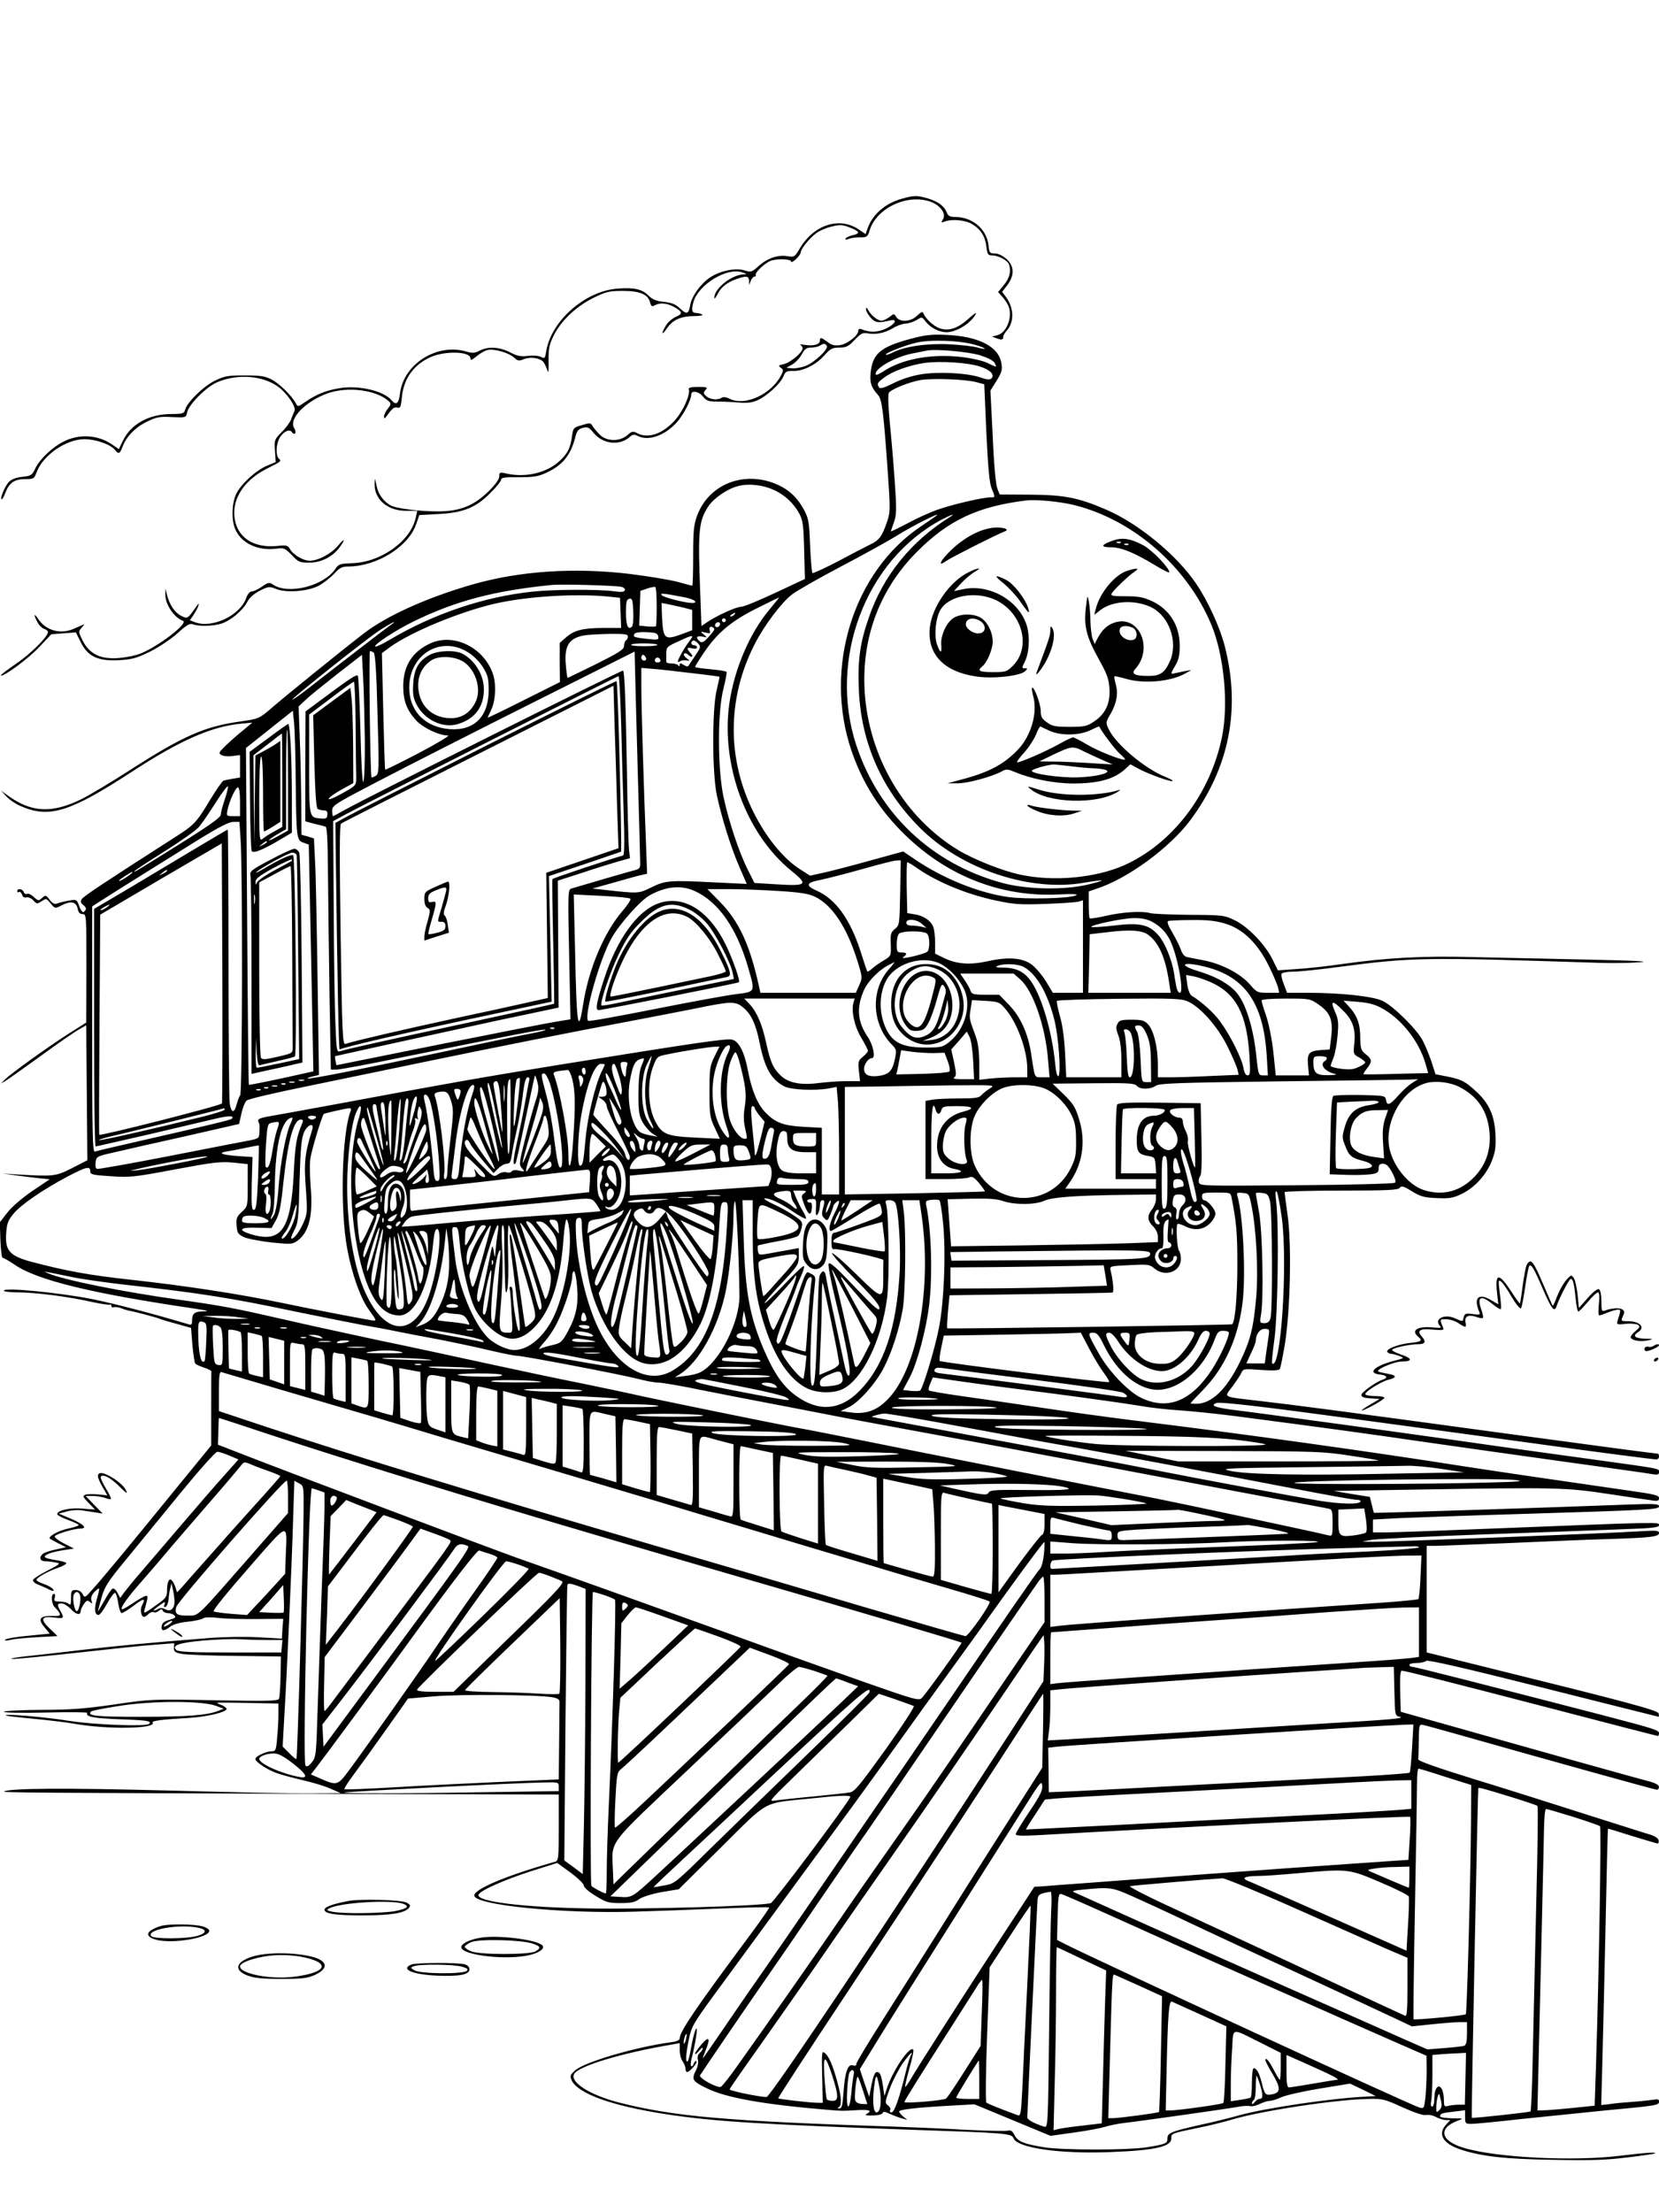 <?xml version="1.0" standalone="no"?>
<!DOCTYPE svg PUBLIC "-//W3C//DTD SVG 20010904//EN"
 "http://www.w3.org/TR/2001/REC-SVG-20010904/DTD/svg10.dtd">
<svg version="1.0" xmlns="http://www.w3.org/2000/svg"
 width="864pt" height="1152pt" viewBox="0 0 864 1152"
 preserveAspectRatio="xMidYMid meet">

<g transform="translate(0,1152) scale(0.1,-0.1)"
fill="#000000" stroke="none">
<path d="M4700 10486 c-87 -23 -155 -81 -181 -154 l-11 -31 -37 25 c-101 67
-234 23 -307 -102 -25 -42 -27 -44 -64 -38 -50 8 -104 -11 -150 -52 -34 -31
-39 -33 -73 -22 -47 15 -129 -3 -181 -38 -49 -34 -95 -98 -102 -146 -8 -45
-18 -47 -55 -12 -21 20 -42 28 -81 32 -40 4 -59 12 -81 33 -33 34 -77 43 -162
36 -168 -13 -343 -167 -370 -324 -6 -39 -8 -42 -27 -32 -12 7 -42 9 -68 6 -38
-5 -57 -1 -95 19 -56 28 -113 31 -157 8 -25 -13 -38 -14 -68 -5 -154 46 -328
-64 -347 -218 -6 -53 -20 -64 -44 -35 -40 48 -170 79 -268 63 -70 -11 -121
-31 -178 -70 -42 -29 -42 -29 -53 -8 -21 39 -83 100 -124 122 -34 18 -57 22
-141 22 -89 0 -106 -3 -157 -28 -59 -29 -144 -112 -154 -151 -5 -19 -12 -22
-77 -22 -114 -2 -205 -53 -247 -139 l-21 -44 -36 25 c-74 50 -171 56 -253 14
-58 -29 -123 -91 -146 -139 -17 -36 -22 -39 -67 -44 -31 -3 -56 -12 -69 -25
-22 -21 -51 -92 -39 -92 4 0 12 15 19 34 19 51 47 71 102 71 45 0 48 2 60 34
32 89 152 173 249 174 59 0 135 -26 160 -56 19 -24 25 -21 39 16 19 53 69 104
129 132 48 23 66 27 129 23 71 -3 73 -3 78 23 8 42 99 133 156 158 106 46 239
36 320 -24 45 -33 93 -104 84 -124 -4 -9 -12 -29 -18 -45 -6 -16 -28 -46 -50
-67 -37 -38 -38 -41 -34 -97 l4 -58 -45 -19 c-58 -24 -139 -98 -162 -150 -22
-47 -24 -133 -5 -178 31 -76 118 -117 218 -104 37 5 43 2 78 -34 34 -36 41
-39 90 -39 62 0 122 30 158 79 33 44 27 52 -8 9 -34 -41 -103 -78 -146 -78
-35 0 -88 31 -104 61 -11 19 -18 21 -65 16 -136 -14 -225 55 -225 175 1 90 64
175 173 229 75 38 73 37 59 51 -17 17 -15 75 5 109 20 33 52 47 64 28 4 -7 11
-10 16 -6 4 4 2 17 -5 28 -30 48 60 140 175 181 103 36 250 18 315 -39 16 -15
16 -17 -2 -41 -11 -13 -20 -32 -20 -41 1 -13 3 -12 15 4 28 39 38 47 55 42 15
-4 18 5 23 54 9 97 61 170 151 210 76 33 206 29 206 -7 0 -12 7 -10 31 10 17
14 42 29 57 33 34 8 111 -13 139 -39 20 -18 26 -19 52 -8 33 13 84 6 101 -15
6 -8 15 -26 20 -42 6 -20 8 -7 7 48 -1 63 4 86 26 130 37 77 117 153 206 197
67 33 82 37 155 37 90 0 131 -18 142 -61 5 -19 9 -22 24 -14 28 15 61 12 100
-8 45 -25 47 -37 9 -52 -17 -8 -40 -27 -50 -44 -28 -45 -23 -57 5 -15 30 44
74 63 143 63 29 0 47 4 40 8 -7 4 -20 8 -29 8 -25 0 -28 12 -17 56 25 91 173
182 253 156 28 -9 29 -10 7 -11 -63 -3 -152 -75 -151 -122 0 -8 8 1 17 19 18
37 52 63 102 80 49 17 61 15 62 -10 l0 -23 9 23 c5 12 14 22 20 22 6 0 9 4 6
8 -6 10 38 54 71 71 29 15 113 14 113 -1 0 -6 11 -1 25 12 14 13 25 29 25 35
0 18 45 74 80 100 17 13 54 29 81 35 43 11 57 10 95 -5 52 -20 56 -31 14 -40
-16 -4 -33 -11 -36 -17 -4 -7 2 -7 17 -2 13 5 40 9 61 8 33 0 37 3 47 36 36
120 206 196 326 146 46 -20 73 -61 56 -88 -11 -18 -10 -19 11 -11 37 13 104 7
139 -13 46 -27 70 -65 76 -118 5 -41 8 -46 30 -46 31 0 79 -25 87 -45 13 -36
5 -72 -25 -108 l-31 -38 20 -22 c11 -12 25 -32 31 -44 28 -55 -3 -146 -56
-159 l-27 -7 25 -9 c27 -10 34 -8 34 9 0 6 8 20 18 31 40 44 38 118 -3 174
l-21 28 27 35 c38 51 37 99 -4 136 -20 18 -44 29 -61 29 -26 0 -29 3 -33 44
-10 83 -83 145 -171 146 -30 0 -39 5 -46 23 -13 33 -44 57 -97 73 -56 17 -74
17 -134 0z"/>
<path d="M4510 9909 c0 -9 11 -28 25 -44 26 -27 37 -28 105 -13 35 7 22 -19
-20 -40 -44 -23 -88 -25 -132 -7 -12 5 -18 2 -18 -7 0 -25 -55 -68 -94 -75
-29 -4 -44 -1 -66 16 -34 25 -40 26 -40 7 0 -20 -34 -29 -78 -22 -21 3 -31 3
-24 0 6 -3 12 -11 12 -18 0 -21 -64 -75 -98 -82 -28 -6 -30 -8 -16 -19 15 -10
15 -14 1 -41 -52 -99 -190 -161 -268 -120 -16 8 -32 10 -40 5 -22 -14 -61 -10
-81 8 -16 14 -16 18 -4 32 13 14 9 16 -38 16 -38 0 -52 -4 -49 -12 10 -25 -29
-113 -70 -159 -64 -73 -141 -100 -198 -70 -23 12 -28 11 -53 -11 -40 -34 -109
-32 -144 5 -15 15 -31 35 -37 45 -9 15 -14 16 -55 3 -43 -12 -45 -15 -51 -57
-8 -61 -22 -89 -61 -126 -67 -65 -180 -92 -280 -69 -35 8 -38 7 -38 -15 0 -15
-20 -43 -58 -80 -76 -73 -146 -101 -257 -102 -93 -1 -222 15 -250 31 -37 20
-66 59 -74 103 -9 43 -9 43 -10 9 -2 -80 67 -140 163 -140 l59 0 -7 -32 c-24
-124 -183 -238 -336 -241 -59 -2 -67 -5 -83 -29 -60 -89 -243 -136 -324 -83
-20 14 -26 13 -59 -10 -20 -14 -44 -25 -53 -25 -10 0 -22 -14 -29 -35 -33 -91
-178 -159 -267 -125 l-26 10 19 28 c10 15 22 36 25 47 5 16 3 15 -11 -4 -46
-65 -45 -65 -80 -47 -33 17 -60 58 -73 111 l-7 30 -1 -28 c-2 -52 45 -123 92
-140 31 -11 -130 -135 -223 -171 -25 -10 -76 -20 -115 -23 -93 -6 -148 21
-184 90 -23 47 -24 48 -5 69 10 11 15 19 9 16 -5 -2 -28 -12 -50 -22 -69 -31
-146 -10 -186 51 -23 34 -25 23 -4 -17 8 -16 24 -31 35 -35 11 -3 20 -11 20
-16 0 -24 -90 -114 -167 -166 -45 -31 -81 -58 -79 -60 11 -11 141 85 199 146
l64 68 64 5 64 5 25 -50 c37 -75 88 -100 197 -95 72 4 93 10 165 45 46 23 110
66 143 96 47 43 64 52 80 46 30 -12 103 -10 146 3 48 14 114 69 137 114 11 21
34 42 65 58 46 23 51 23 85 9 51 -21 163 -13 220 16 23 12 59 39 80 61 31 34
43 40 77 40 147 1 310 102 351 217 l18 51 95 5 c132 6 198 33 273 108 32 31
58 64 58 71 0 11 20 14 93 13 76 0 101 4 142 23 84 39 126 90 150 181 9 37 16
46 40 53 26 6 33 3 57 -27 49 -58 135 -68 188 -20 14 13 23 14 39 6 55 -30
142 -1 205 69 36 40 76 117 76 146 0 23 41 16 62 -12 17 -21 28 -25 72 -25 28
0 78 -2 111 -5 43 -4 71 -1 98 11 48 20 121 86 137 125 10 25 17 29 49 28 54
-1 120 32 163 80 33 37 43 42 80 42 35 0 47 6 79 40 33 34 42 39 68 34 41 -8
89 2 131 27 19 12 49 23 67 24 17 1 43 10 58 19 26 17 27 17 46 -9 27 -33 70
-55 109 -55 51 0 127 47 152 95 6 11 -9 1 -34 -21 -57 -53 -105 -70 -153 -54
-32 10 -78 53 -87 81 -3 8 -14 2 -31 -14 -33 -33 -90 -37 -109 -8 -12 19 -12
19 -36 0 -14 -10 -32 -19 -41 -19 -20 0 -55 28 -69 55 -9 16 -11 16 -12 4z
m-204 -190 c10 -17 -65 -87 -111 -105 -23 -8 -55 -14 -71 -12 l-29 3 31 17
c16 9 39 33 49 52 16 29 25 36 50 36 16 0 37 5 45 10 20 13 27 12 36 -1z"/>
<path d="M4744 9756 c-154 -41 -198 -76 -209 -170 -7 -56 1 -82 37 -122 22
-24 29 -86 52 -409 13 -190 13 -203 -5 -254 -25 -74 -41 -95 -86 -116 -21 -10
-96 -49 -167 -87 -71 -37 -132 -65 -135 -62 -3 3 -9 67 -12 142 -5 127 -7 141
-34 191 -40 73 -95 117 -178 143 -160 48 -320 -26 -376 -176 -18 -49 -21 -78
-21 -211 0 -85 -2 -155 -5 -155 -3 0 -37 9 -76 20 -38 10 -150 29 -247 41
-291 35 -578 16 -826 -56 -232 -67 -440 -161 -558 -251 -96 -73 -415 -331
-486 -393 -63 -54 -65 -54 -160 -68 -183 -25 -298 -75 -567 -248 -99 -64 -216
-134 -260 -156 -154 -76 -262 -71 -385 19 l-35 25 29 -31 c15 -17 50 -40 77
-51 146 -63 253 -30 574 179 256 167 419 238 575 252 l54 5 -49 -41 c-28 -22
-68 -58 -90 -79 -36 -35 -38 -40 -21 -49 10 -6 36 -8 57 -5 l39 5 0 -58 0 -59
-37 -6 c-21 -4 -43 -8 -49 -10 -6 -2 -37 -46 -69 -99 -72 -120 -84 -132 -181
-194 -373 -239 -479 -309 -488 -324 -8 -14 -6 -20 8 -31 11 -8 16 -19 12 -25
-12 -20 -21 -14 -34 21 -12 33 -13 34 -55 27 -23 -4 -50 -11 -60 -15 -12 -5
-23 0 -38 19 -20 26 -22 26 -40 10 -18 -16 -20 -16 -43 5 -14 13 -29 20 -35
16 -6 -3 -14 1 -17 9 -7 18 -34 22 -34 5 0 -5 4 -8 9 -4 5 3 12 -3 16 -14 3
-12 12 -17 23 -14 10 2 26 -5 36 -16 17 -19 20 -19 43 -4 24 16 25 15 47 -12
22 -27 23 -27 54 -11 50 26 78 21 86 -14 4 -21 11 -30 26 -30 20 0 20 -5 20
-282 l-1 -283 -87 -55 c-100 -63 -308 -212 -337 -242 l-20 -20 20 11 c11 6 94
65 184 130 89 65 180 128 202 140 l38 22 3 -352 3 -351 -80 -41 c-86 -43 -93
-44 -285 -33 l-75 5 70 -10 c39 -5 93 -12 122 -15 l52 -5 -92 -62 c-55 -38
-106 -82 -129 -112 l-39 -50 3 -92 c2 -51 7 -93 12 -93 5 0 33 -16 61 -35 117
-81 398 -150 935 -229 73 -11 84 -14 49 -15 -48 -1 -59 -11 -59 -53 0 -16 -4
-19 -22 -13 -177 53 -372 104 -493 129 -175 35 -465 63 -465 45 0 -5 34 -9 74
-9 90 0 269 -23 385 -50 47 -10 89 -16 93 -14 4 3 8 0 8 -6 0 -7 6 -10 13 -7
6 2 23 0 37 -5 14 -6 34 -12 45 -14 30 -5 138 -34 155 -41 8 -4 49 -16 90 -27
l75 -21 7 -89 c5 -50 11 -93 15 -97 5 -5 25 -14 46 -21 22 -7 39 -16 38 -20
-1 -5 -1 -93 -1 -196 l0 -189 -191 -234 c-249 -306 -389 -475 -433 -522 -33
-38 -35 -38 -46 -18 -6 13 -21 21 -35 21 -23 0 -25 -4 -25 -42 0 -33 -3 -39
-12 -30 -7 7 -27 12 -46 12 -29 0 -32 3 -27 20 4 11 2 20 -4 20 -17 0 -13 -56
5 -70 8 -8 19 -21 24 -30 7 -14 1 -16 -43 -15 -62 0 -71 -17 -33 -62 l25 -30
-111 -11 c-60 -5 -115 -15 -120 -20 -7 -7 3 -7 29 -1 32 7 112 13 241 19 2 0
-16 18 -39 39 -51 49 -45 66 22 58 53 -7 55 -4 34 33 -19 34 -18 40 6 40 12 0
34 -14 50 -31 26 -28 49 -32 49 -8 0 5 7 21 16 35 14 20 19 22 32 12 13 -11
14 -10 8 8 -4 13 1 28 15 43 12 12 23 21 25 19 2 -2 -3 -26 -11 -53 -16 -51
-12 -85 8 -85 7 0 27 27 45 60 18 33 37 58 42 55 5 -3 12 -28 16 -55 4 -28 12
-50 18 -50 6 0 35 18 64 40 51 39 63 39 41 -1 -11 -21 -4 -59 11 -59 5 0 16 7
24 16 9 8 21 12 26 9 6 -4 18 -1 27 7 13 10 17 10 20 1 3 -7 15 -13 27 -13 12
0 28 -6 34 -12 10 -10 4 -15 -25 -23 -28 -8 -39 -17 -41 -33 -4 -27 12 -28 44
-3 16 12 49 22 92 26 37 4 73 12 79 17 8 7 38 7 80 3 38 -5 129 -7 203 -6
l135 1 -4 -51 -3 -52 -123 7 c-69 4 -182 2 -257 -4 -316 -25 -494 -42 -653
-61 -93 -11 -224 -26 -290 -33 -66 -7 -102 -14 -80 -15 22 0 179 15 350 34
171 19 351 38 401 41 l91 7 -1 -24 c-1 -20 5 -25 44 -32 25 -4 150 -9 279 -10
l234 -3 -2 -103 c-1 -56 -5 -109 -8 -117 -4 -12 -56 -13 -337 -8 -325 6 -334
6 -521 -22 -154 -22 -226 -28 -382 -28 -106 -1 -193 -5 -193 -10 0 -5 95 -7
220 -4 120 3 217 2 215 -2 -12 -19 32 -28 168 -33 144 -5 169 -9 153 -24 -15
-15 -281 -5 -411 15 -130 21 -344 39 -335 29 3 -3 66 -10 140 -17 74 -7 171
-18 215 -26 173 -31 431 -27 410 6 -6 9 48 16 190 24 94 6 195 30 195 47 0 5
-12 14 -26 20 -15 5 -25 11 -23 12 2 1 75 1 161 -1 l158 -3 0 -57 c0 -31 -3
-87 -7 -125 -5 -62 -8 -67 -30 -67 -28 0 -83 -26 -83 -40 0 -15 62 -56 110
-73 25 -9 88 -26 140 -38 52 -12 118 -32 145 -45 l50 -22 -155 -1 c-85 -1
-420 6 -745 15 -538 14 -825 12 -853 -5 -11 -6 117 -7 1841 -13 l1047 -3 0
-172 c0 -155 -2 -172 -17 -177 -259 -74 -423 -143 -423 -177 0 -49 452 -95
830 -84 102 3 301 10 443 16 142 6 261 9 263 6 2 -2 -49 -76 -115 -164 -270
-363 -351 -483 -351 -517 0 -10 -15 -17 -47 -21 -184 -25 -449 -103 -497 -146
-27 -24 -29 -29 -19 -52 32 -69 208 -133 488 -176 242 -38 505 -54 1265 -81
523 -18 537 -19 549 -46 22 -50 242 -81 501 -71 236 9 320 28 320 71 0 27 -2
26 143 56 51 10 132 30 182 45 155 45 541 103 706 105 68 2 82 -2 174 -44 62
-28 108 -43 121 -40 12 3 36 -1 52 -10 17 -9 41 -16 53 -16 l22 0 -21 -23
c-47 -50 -18 -100 76 -131 108 -35 226 -49 474 -53 194 -4 278 -2 390 12 79 9
145 19 147 21 8 8 -51 4 -182 -12 -243 -30 -644 -10 -813 41 -123 36 -137 103
-31 142 31 11 29 12 -30 12 -35 1 -63 5 -63 10 0 15 10 18 73 25 l57 7 0 -35
c0 -34 2 -36 33 -36 18 0 134 11 257 25 124 13 322 33 440 45 269 25 280 27
280 46 0 12 -7 14 -27 10 -16 -2 -64 -8 -108 -11 -44 -3 -99 -8 -123 -12 l-43
-5 5 188 c3 104 11 428 17 719 6 292 12 531 13 532 1 1 58 -16 126 -38 69 -21
129 -39 133 -39 5 0 7 8 5 17 -2 10 -20 22 -43 29 -22 6 -177 56 -345 109
-168 54 -431 137 -585 184 -174 54 -280 91 -279 99 1 6 2 51 3 98 1 84 2 86
24 81 12 -2 101 -27 197 -54 441 -125 1008 -283 1019 -283 6 0 11 7 11 15 0 8
-17 19 -42 26 -63 16 -670 186 -1008 282 l-295 83 -3 107 c-2 69 1 107 8 107
16 0 246 -58 807 -204 286 -75 524 -136 527 -136 3 0 6 6 6 14 0 16 -17 22
-300 96 -563 146 -970 250 -984 250 -9 0 -16 5 -16 10 0 6 17 10 38 10 21 0
43 5 49 11 7 7 188 -34 609 -140 329 -83 600 -151 602 -151 2 0 2 8 0 17 -3
17 -170 61 -930 249 l-278 69 0 278 0 277 43 0 c23 0 191 7 372 14 182 8 413
18 515 21 236 7 280 12 280 32 0 13 -14 14 -97 9 -144 -10 -1334 -56 -1395
-55 l-53 1 45 9 c25 5 293 18 595 29 303 11 630 23 728 27 147 5 177 9 177 21
0 17 15 17 -870 -18 -267 -11 -515 -20 -552 -20 l-68 0 0 34 0 33 128 7 c70 3
345 13 612 21 715 22 750 24 750 41 0 13 -25 14 -162 9 -473 -18 -1322 -45
-1323 -43 -1 2 -6 21 -11 43 l-10 40 -94 15 -95 16 430 7 c737 12 778 11 1003
-23 108 -16 212 -32 230 -34 25 -4 32 -1 32 13 0 14 -23 20 -152 38 -332 48
-711 103 -863 127 -503 79 -1125 166 -1735 241 -113 14 -324 43 -470 65 -146
22 -335 49 -420 61 -85 12 -158 25 -162 28 -4 3 -1 20 7 37 l13 31 163 -23
c89 -13 305 -41 478 -63 174 -23 366 -50 426 -60 61 -11 157 -22 215 -25 58
-4 188 -17 290 -30 481 -63 680 -90 995 -136 187 -27 522 -74 745 -105 223
-31 420 -58 438 -62 25 -4 32 -2 32 11 0 20 19 16 -380 71 -184 25 -522 72
-750 105 -385 54 -650 90 -910 125 -58 8 -144 19 -192 25 -84 12 -105 21 -73
34 20 7 245 -19 730 -85 415 -56 740 -100 950 -129 272 -38 595 -80 612 -80 7
0 13 7 13 15 0 8 -3 15 -6 15 -11 0 -305 39 -754 100 -903 123 -1149 155
-1315 174 -205 24 -191 17 -148 74 19 26 41 58 47 71 10 23 12 24 103 17 63
-4 94 -3 98 5 4 6 16 66 27 132 28 178 35 516 14 667 -9 63 -16 118 -16 122 0
4 132 8 294 8 242 0 296 3 305 14 10 12 20 10 63 -17 44 -27 62 -33 130 -36
69 -3 85 0 133 23 68 34 128 101 156 175 17 45 20 71 17 136 -5 97 -34 161
-101 222 -57 52 -75 62 -150 77 l-61 12 -21 65 c-12 35 -32 84 -45 109 -30 59
-153 181 -210 208 -51 24 -216 42 -391 42 l-106 0 -17 45 c-10 24 -15 49 -11
55 3 5 30 10 59 10 29 0 138 11 241 25 383 50 430 51 1355 21 69 -2 163 -1
210 3 60 4 -21 9 -275 14 -198 4 -466 10 -595 13 -253 7 -447 -3 -679 -36 -75
-11 -181 -23 -236 -26 l-100 -7 -27 55 c-37 77 -127 171 -196 205 -56 27 -61
28 -238 29 -100 1 -191 5 -204 9 -39 12 -144 6 -229 -14 -44 -10 -83 -16 -86
-13 -3 3 -5 36 -5 73 l0 67 38 13 c163 52 384 214 492 359 202 273 262 577
179 903 -24 97 -89 239 -150 328 -100 148 -300 313 -468 385 -143 62 -218 77
-395 78 l-160 1 -12 31 c-8 19 -18 126 -24 271 l-12 239 32 51 c27 44 31 57
25 92 -14 86 -117 139 -285 147 -79 4 -111 0 -186 -20z m335 -32 c29 -8 51
-17 49 -20 -2 -2 -20 1 -39 7 -19 5 -83 13 -144 16 -117 6 -235 -11 -296 -43
-17 -8 -33 -14 -35 -11 -8 7 96 48 160 63 74 17 229 11 305 -12z m25 -54 c40
-13 70 -28 76 -40 13 -25 13 -25 -37 0 -23 11 -84 25 -136 31 -156 18 -310
-10 -408 -76 -27 -17 -39 -21 -39 -12 0 31 102 88 190 106 30 6 64 13 75 15
44 10 215 -5 279 -24z m0 -59 c54 -17 78 -43 59 -62 -8 -8 -24 -6 -59 6 -67
23 -222 31 -312 15 -43 -7 -102 -26 -140 -46 -48 -24 -69 -30 -74 -21 -12 19
-10 23 27 51 43 33 130 64 210 76 80 11 228 2 289 -19z m-24 -80 l46 -12 11
-254 c9 -184 16 -263 28 -290 19 -47 19 -45 -7 -45 -41 0 -202 -38 -278 -65
-41 -15 -112 -47 -157 -72 -46 -24 -83 -42 -83 -40 0 3 7 24 16 48 13 38 14
66 4 209 -6 91 -18 230 -26 309 -9 98 -10 148 -4 157 16 19 110 56 165 65 66
10 228 4 285 -10z m-1053 -561 c58 -25 107 -71 136 -125 18 -34 22 -61 25
-190 l4 -150 -154 -72 c-85 -40 -165 -73 -179 -73 -25 0 -122 -44 -175 -79
l-31 -21 -6 167 c-13 331 -9 380 44 459 29 42 100 90 154 103 54 14 126 6 182
-19z m1571 -81 c307 -78 586 -322 711 -623 66 -160 90 -413 55 -584 -61 -298
-259 -557 -512 -669 -149 -65 -366 -85 -537 -48 -92 19 -240 78 -321 126 -283
170 -470 487 -491 830 -16 278 78 530 272 725 164 165 317 237 570 268 53 6
178 -6 253 -25z m-719 -53 c-2 -2 -38 -27 -80 -55 -355 -236 -511 -738 -365
-1169 58 -171 150 -315 283 -443 219 -212 497 -320 790 -307 80 4 110 2 98 -4
-29 -17 -263 -22 -356 -9 -153 22 -334 95 -480 193 l-65 44 -175 -48 c-96 -27
-205 -55 -242 -63 l-68 -15 -52 33 c-87 56 -174 162 -240 292 -142 281 -141
598 3 880 49 96 137 214 194 259 23 18 138 84 256 146 118 62 250 135 293 162
76 48 227 124 206 104z m67 -9 c-202 -126 -348 -307 -422 -525 -46 -133 -58
-222 -51 -377 12 -274 120 -518 318 -716 217 -217 577 -336 859 -285 46 8 86
13 88 11 2 -2 -32 -12 -75 -22 -124 -29 -320 -25 -446 10 -365 100 -638 358
-757 715 -148 447 47 965 444 1176 50 26 77 35 42 13z m-1710 -363 c13 -3 21
-11 18 -18 -3 -9 -19 -10 -57 -5 -78 11 -315 10 -425 -2 -253 -27 -514 -115
-745 -252 -37 -22 -70 -37 -73 -34 -10 9 106 85 200 131 219 107 420 160 721
190 51 5 332 -3 361 -10z m184 -103 c0 -54 -2 -100 -4 -102 -3 -3 -23 -3 -46
-1 l-41 4 3 91 3 90 35 12 c19 7 38 10 43 8 4 -2 7 -48 7 -102z m148 48 c49
-10 73 -29 35 -29 -38 1 -146 29 -156 40 -13 13 7 11 121 -11z m-406 5 l67 -7
3 -78 3 -79 -90 0 c-109 0 -156 -12 -198 -50 l-32 -28 0 -102 1 -102 -188 -94
c-103 -52 -188 -93 -188 -91 0 2 8 19 17 38 25 51 29 140 8 196 -51 134 -202
206 -321 154 -96 -43 -144 -118 -144 -224 0 -76 18 -123 66 -177 35 -39 120
-80 167 -80 12 0 -56 -41 -151 -91 -96 -50 -175 -89 -176 -87 -2 1 -6 139 -10
305 l-7 302 42 31 c109 79 361 183 544 226 166 38 413 54 587 38z m129 -157
c-20 -20 -31 6 -31 73 0 57 3 69 18 72 15 3 17 -6 20 -66 2 -38 -1 -73 -7 -79z
m714 86 c-102 -123 -180 -307 -206 -482 -47 -322 87 -686 324 -877 88 -71 79
-79 -79 -69 l-115 7 -35 70 c-45 90 -97 245 -126 378 -31 147 -32 444 0 565
11 44 18 83 16 86 -2 4 -40 10 -84 14 -44 4 -80 9 -80 12 0 3 20 36 45 73 69
103 143 166 276 232 62 31 115 57 117 57 1 1 -22 -29 -53 -66z m-446 13 l46
-12 0 -53 0 -53 -62 -23 c-81 -29 -89 -21 -95 88 l-3 77 33 -6 c19 -4 55 -12
81 -18z m266 -36 c-3 -5 -12 -10 -18 -10 -7 0 -6 4 3 10 19 12 23 12 15 0z
m-45 -30 c0 -5 -4 -10 -10 -10 -5 0 -10 5 -10 10 0 6 5 10 10 10 6 0 10 -4 10
-10z m-1750 -28 c-24 -17 -264 -201 -431 -332 -46 -35 -80 -59 -76 -52 13 19
388 317 456 361 62 40 102 58 51 23z m1720 10 c0 -13 -12 -22 -22 -16 -10 6
-1 24 13 24 5 0 9 -4 9 -8z m-30 -30 c0 -4 -14 -22 -31 -40 -24 -27 -33 -31
-45 -22 -23 20 -16 31 14 25 26 -6 27 -6 7 11 -19 16 -19 16 9 10 22 -6 27 -4
23 8 -3 8 -3 17 0 20 7 6 23 -2 23 -12z m-292 -36 c4 -18 -1 -19 -59 -13 -68
8 -74 10 -64 27 4 6 29 10 63 8 47 -2 57 -6 60 -22z m-158 0 c0 -8 -4 -18 -10
-21 -5 -3 -10 -16 -10 -28 0 -19 -24 -34 -145 -95 -80 -39 -147 -72 -149 -72
-2 0 -6 30 -9 66 -10 105 18 145 108 157 17 2 72 5 123 6 74 1 92 -2 92 -13z
m318 -28 c-25 -33 -58 -92 -58 -103 0 -3 6 -3 13 2 6 4 21 6 32 4 20 -3 20 -3
0 12 -11 9 -17 19 -12 23 4 4 13 2 19 -4 19 -19 33 -14 15 6 -24 26 -21 33 8
26 15 -4 25 -2 25 5 0 6 -7 11 -15 11 -16 0 -20 16 -6 24 4 3 16 -3 26 -14 16
-18 15 -21 -16 -67 -18 -26 -34 -50 -36 -53 -2 -2 -13 1 -23 8 -16 10 -20 10
-20 0 0 -8 -3 -9 -8 -3 -4 6 -19 10 -34 10 -16 0 -28 3 -28 8 0 4 0 23 0 43 0
34 3 37 63 64 79 37 85 37 55 -2z m-164 -16 c2 -4 -29 -7 -69 -7 -40 0 -71 3
-68 8 6 9 130 9 137 -1z m-986 -39 c28 -17 58 -48 77 -77 26 -43 30 -59 30
-120 0 -137 -75 -212 -202 -203 -122 9 -203 85 -211 197 -13 183 157 296 306
203z m-492 -1 c8 -5 15 -105 20 -319 9 -297 8 -312 -9 -323 -11 -6 -20 -10
-22 -8 -7 8 -15 658 -8 658 4 0 13 -4 19 -8z m1375 -607 c7 -247 13 -466 13
-485 1 -31 -2 -35 -34 -43 -28 -7 -213 -61 -324 -94 -18 -5 -19 -16 -12 -343
l7 -338 -73 -12 c-40 -6 -314 -60 -610 -119 l-536 -108 -5 24 c-2 12 -3 23 -2
23 1 0 121 27 266 59 145 32 407 89 581 127 l317 67 -2 331 -2 330 130 42 c72
24 156 50 188 59 l58 16 -5 42 c-3 23 -8 206 -11 407 -6 352 -12 520 -20 528
-4 5 -1344 -666 -1443 -722 -35 -20 -66 -36 -68 -36 -2 0 -4 13 -4 29 0 27 12
34 248 157 136 71 490 251 787 400 l540 271 2 -81 c1 -45 7 -283 14 -531z
m-1421 151 c1 -116 -3 -213 -8 -218 -5 -5 -11 101 -15 268 -4 152 -10 280 -13
285 -6 10 -39 -12 -191 -125 l-82 -61 -1 -286 0 -286 48 -13 c26 -6 52 -13 58
-15 7 -2 11 -80 12 -242 1 -131 5 -415 8 -630 l7 -393 29 0 c16 0 174 29 351
66 552 112 721 145 737 142 8 -2 -30 -12 -85 -22 -55 -10 -266 -54 -470 -98
-411 -87 -677 -140 -683 -134 -2 2 11 7 28 11 l31 7 -7 491 c-4 271 -9 548
-13 617 l-6 124 -32 10 -33 9 -1 171 c-1 94 -4 244 -8 334 l-6 163 35 33 c19
19 94 79 165 135 l130 101 6 -117 c4 -65 7 -212 9 -327z m1464 429 c3 -9 0
-15 -9 -15 -8 0 -15 7 -15 15 0 8 4 15 9 15 5 0 11 -7 15 -15z m76 -16 c0 -5
-7 -9 -15 -9 -15 0 -20 12 -9 23 8 8 24 -1 24 -14z m160 -64 c80 -9 146 -18
147 -19 1 -1 -6 -33 -15 -71 -24 -103 -23 -430 1 -545 26 -120 72 -269 117
-373 l39 -90 -167 8 c-236 12 -257 10 -330 -26 -68 -33 -64 -33 -252 -12 l-55
6 115 32 c63 18 127 36 143 39 l27 6 -5 138 c-12 292 -25 735 -25 833 l0 101
58 -5 c31 -2 122 -12 202 -22z m-365 -262 c3 -137 9 -346 13 -467 5 -143 4
-219 -3 -221 -51 -13 -365 -117 -368 -123 -2 -4 0 -151 4 -327 4 -176 6 -321
5 -322 -1 -1 -199 -45 -441 -97 -451 -97 -638 -139 -673 -150 -18 -6 -20 0
-25 141 -4 82 -8 352 -9 602 l-3 455 74 40 c77 42 1401 712 1412 715 4 0 10
-110 14 -246z m-1383 -13 c1 -126 2 -248 3 -271 0 -40 -1 -40 -74 -81 -40 -23
-72 -35 -69 -28 2 8 32 29 66 48 l62 34 -1 191 c-1 106 -4 217 -8 249 l-6 56
-97 -71 -97 -72 6 -240 c4 -157 10 -243 17 -247 6 -4 20 -8 32 -8 15 0 20 -6
19 -22 -2 -20 -7 -23 -35 -20 -61 5 -60 0 -60 283 l0 258 113 85 c61 47 115
85 120 86 4 0 8 -103 9 -230z m-312 -285 c3 -301 5 -311 40 -323 l28 -10 6
-284 c3 -155 9 -421 12 -590 l6 -307 -23 -5 c-170 -39 -311 -67 -313 -65 -2 2
-6 398 -9 879 l-6 875 122 97 122 97 7 -67 c3 -37 7 -170 8 -297z m-370 -100
c-11 -32 -20 -66 -20 -76 0 -17 -59 -58 -305 -211 -150 -93 -145 -90 -145 -85
0 3 70 49 156 103 86 54 168 112 181 129 14 16 53 73 86 125 33 52 62 90 64
85 2 -6 -6 -37 -17 -70z m80 -10 l0 -75 -36 0 c-35 0 -35 1 -29 33 10 48 42
117 54 117 7 0 11 -29 11 -75z m3 -197 c11 -155 9 -1318 -2 -1331 -5 -7 -13
-27 -18 -46 -13 -51 -29 -48 -37 5 -3 26 -6 357 -6 735 0 379 -2 689 -4 689
-2 0 -77 -44 -167 -98 -90 -54 -246 -147 -346 -207 l-183 -108 0 -618 c0 -341
3 -619 8 -619 4 0 133 30 287 65 154 36 311 73 348 82 62 14 90 13 74 -3 -6
-6 -121 -34 -516 -124 -101 -23 -190 -44 -197 -47 -12 -4 -14 96 -14 636 l0
641 53 34 c57 37 307 193 516 323 95 58 144 83 166 83 l32 0 6 -92z m-97
-1374 c-4 -11 -634 -171 -639 -163 -2 2 -1 261 1 575 l4 571 316 186 317 185
3 -671 c1 -370 0 -677 -2 -683z m3532 1097 c-3 -165 -4 -169 -27 -188 -22 -18
-24 -27 -22 -80 2 -60 2 -61 -36 -84 -21 -12 -48 -31 -60 -42 -13 -11 -24 -19
-26 -16 -2 2 -18 49 -35 104 -55 170 -130 273 -229 317 -60 27 -55 42 20 56
34 7 132 32 217 56 85 24 165 45 178 45 l23 1 -3 -169z m87 129 c108 -75 262
-138 414 -170 90 -19 123 -22 255 -17 83 3 161 8 174 12 l22 7 0 -241 0 -241
-79 0 -78 0 -34 57 c-19 31 -51 70 -72 87 -48 38 -122 45 -231 21 -94 -21
-163 -16 -229 16 l-47 23 0 57 c0 32 -4 69 -10 83 -12 32 -51 58 -98 65 l-37
6 -3 133 c-1 72 0 132 3 132 4 0 26 -13 50 -30z m-3905 -15 c0 -2 -10 -9 -22
-15 -22 -11 -22 -10 -4 4 21 17 26 19 26 11z m-195 -21 c-26 -20 -55 -36 -55
-30 0 5 63 46 70 46 3 -1 -4 -8 -15 -16z m2943 -84 c122 -55 218 -192 277
-394 39 -135 41 -130 -62 -143 -49 -6 -240 -41 -426 -78 -186 -37 -341 -65
-344 -61 -24 24 60 321 122 431 41 73 151 197 199 223 85 47 164 54 234 22z
m440 0 c112 -7 153 -14 187 -30 89 -43 166 -159 220 -333 27 -87 27 -88 10
-127 l-18 -40 -248 0 -249 0 -6 28 c-48 220 -104 342 -203 444 l-67 68 116 0
c63 0 179 -5 258 -10z m-775 -40 c4 -4 -15 -34 -43 -66 -94 -111 -173 -296
-202 -478 -27 -172 -35 -122 -43 268 l-7 298 144 -7 c79 -4 147 -10 151 -15z
m-2727 -45 c-11 -8 -25 -15 -30 -15 -6 1 0 7 14 15 32 19 40 18 16 0z m5442
-74 c42 -22 73 -53 95 -96 39 -78 76 -275 51 -275 -7 0 -16 17 -19 38 -4 20
-9 51 -11 67 -12 69 -47 155 -79 192 -50 59 -98 70 -236 53 -61 -7 -112 -10
-115 -7 -10 9 160 45 219 46 38 1 70 -5 95 -18z m-1197 -12 l24 -21 -25 6
c-14 3 -37 6 -52 6 -18 0 -28 5 -28 15 0 23 53 19 81 -6z m1584 0 c90 -28 166
-103 224 -221 22 -45 43 -95 47 -110 l6 -28 -57 0 c-56 0 -59 1 -98 46 -49 55
-145 105 -238 123 -35 7 -74 14 -86 17 -14 2 -25 16 -33 38 -6 18 -26 58 -44
89 -22 36 -30 58 -22 61 6 2 61 5 122 5 86 1 127 -4 179 -20z m-405 -57 c55
-41 89 -118 108 -244 l9 -58 -214 0 -215 0 4 153 3 152 95 11 c115 14 177 10
210 -14z m-1152 6 c16 -16 15 -85 0 -95 -23 -14 -143 -42 -125 -28 24 17 21
25 -8 25 -23 0 -25 4 -25 43 0 24 5 48 12 55 7 7 39 12 73 12 34 0 66 -5 73
-12z m70 -157 c47 -25 94 -74 122 -130 41 -83 7 -209 -74 -275 -36 -29 -43
-31 -125 -31 -111 0 -162 21 -197 80 -51 88 -50 211 2 287 55 78 188 112 272
69z m-272 -32 c-92 -108 -85 -279 15 -385 29 -29 29 -32 19 -81 -13 -61 -31
-79 -86 -86 -50 -6 -74 6 -74 38 0 24 23 55 41 55 20 0 7 67 -21 109 -55 80
-61 155 -20 246 19 44 78 104 125 128 17 9 31 16 33 17 2 0 -12 -19 -32 -41z
m703 17 c67 -35 126 -135 161 -273 23 -87 37 -287 22 -297 -6 -4 -13 21 -17
67 -15 156 -67 339 -121 420 -35 54 -78 77 -144 78 -40 0 -50 3 -35 9 32 14
104 11 134 -4z m954 -2 c203 -53 297 -190 314 -461 l6 -103 -25 0 c-24 0 -25
3 -36 108 -13 127 -50 253 -92 310 -36 51 -111 95 -207 124 -117 35 -82 54 40
22z m-970 -64 c67 -58 131 -243 145 -417 l8 -93 -38 0 c-42 0 -38 -8 -57 117
-16 110 -56 198 -116 260 l-51 53 -71 0 c-62 0 -72 3 -78 19 -3 11 -17 36 -30
55 l-24 36 139 0 139 0 34 -30z m991 -14 c133 -59 189 -165 203 -383 5 -88 4
-103 -9 -103 -10 0 -18 13 -22 38 -7 47 -70 173 -121 242 -33 46 -98 104 -149
135 -9 6 -19 30 -23 59 l-6 49 38 -7 c21 -4 61 -18 89 -30z m-1859 -107 c-13
-41 5 -126 41 -184 19 -32 34 -62 34 -67 0 -6 -12 -19 -26 -31 -24 -19 -26
-25 -21 -74 l6 -53 -72 0 c-40 0 -105 -5 -145 -10 -91 -12 -156 1 -195 38 -41
39 -55 71 -77 172 -21 97 -48 160 -88 203 l-26 27 288 0 287 0 -6 -21z m1739
7 c66 -28 159 -133 210 -238 25 -51 48 -105 51 -119 l6 -26 -143 -6 c-79 -4
-173 -7 -210 -7 l-68 0 0 68 c0 88 -22 177 -51 208 -19 20 -32 24 -85 24 -54
0 -65 -3 -74 -21 -9 -16 -8 -30 4 -60 10 -26 16 -71 16 -129 l0 -90 -144 0
-143 0 -6 123 c-4 77 -13 149 -27 195 -11 40 -18 76 -16 80 2 4 148 9 323 11
275 3 324 1 357 -13z m683 -17 c61 -42 76 -81 66 -167 l-8 -67 -45 -3 c-63 -5
-73 -16 -68 -79 l5 -53 -87 0 -86 0 -12 117 c-7 66 -23 148 -37 190 -14 40
-25 78 -25 83 0 6 50 10 126 10 124 0 126 0 171 -31z m-1631 -23 c61 -71 114
-214 114 -313 l0 -43 -64 0 c-34 0 -91 -3 -125 -6 l-61 -7 0 89 c-1 64 -6 105
-21 144 -32 87 -32 87 -24 136 l7 46 70 -4 c68 -4 73 -6 104 -42z m1958 5
c101 -53 195 -171 229 -287 l15 -52 -166 -4 c-92 -3 -169 -3 -171 -2 -2 2 6
15 18 30 28 35 27 48 -6 74 -25 20 -28 28 -29 88 0 72 -17 116 -62 164 l-25
27 74 -6 c52 -4 89 -13 123 -32z m-3324 3 c43 -36 66 -86 86 -184 26 -131 60
-191 128 -227 34 -18 157 -24 232 -11 l41 8 7 -77 c3 -42 6 -168 6 -280 l0
-203 -45 0 -45 0 0 174 0 173 -92 5 c-109 6 -149 21 -201 74 -42 44 -72 114
-92 220 -18 95 -47 152 -82 160 -28 8 -201 -18 -908 -132 -371 -60 -616 -103
-1150 -203 -115 -21 -256 -47 -313 -57 -86 -14 -102 -20 -97 -33 8 -19 8 -18
6 -58 -1 -30 -4 -32 -53 -42 -29 -5 -217 -42 -417 -81 -200 -39 -369 -69 -376
-67 -7 3 -10 17 -7 35 4 30 7 31 96 51 50 12 217 50 371 84 l280 64 12 53 c6
29 18 59 26 68 9 9 138 39 324 77 169 35 441 91 603 125 337 70 793 161 1085
215 110 21 261 50 335 65 176 36 200 37 240 4z m3125 -17 c50 -49 66 -96 58
-172 -6 -53 -5 -55 26 -72 17 -10 31 -21 31 -26 0 -4 -15 -15 -34 -23 -25 -13
-47 -15 -90 -10 -31 4 -56 11 -56 15 0 5 7 24 15 44 8 19 17 70 21 114 6 68 4
86 -14 126 -26 59 -12 60 43 4z m-1023 -124 c16 -37 21 -69 22 -148 l1 -100
-25 0 c-25 0 -25 0 -30 120 -3 66 -11 130 -18 142 -16 29 -15 33 9 33 14 0 26
-13 41 -47z m-3085 31 c-3 -3 -12 -4 -19 -1 -8 3 -5 6 6 6 11 1 17 -2 13 -5z
m3001 -21 c25 -50 22 -233 -4 -233 -9 0 -13 29 -16 108 -2 59 -8 115 -12 125
-6 12 -4 17 8 17 8 0 19 -8 24 -17z m-820 -145 l5 -98 -59 0 c-39 0 -54 3 -45
9 12 8 12 19 0 78 l-15 68 41 46 40 47 14 -27 c8 -15 16 -67 19 -123z m-1279
33 c-45 -94 -47 -259 -5 -378 25 -68 12 -77 -25 -17 -45 74 -60 190 -38 296
12 56 44 128 62 140 22 14 25 -3 6 -41z m-68 -13 c-24 -49 -26 -63 -26 -183 0
-120 2 -134 27 -187 l27 -58 -127 6 c-150 7 -175 17 -211 88 -36 70 -41 199
-11 278 21 56 22 57 73 67 80 17 219 39 248 40 l26 1 -26 -52z m1141 18 l57 2
17 -45 c10 -26 13 -48 8 -53 -5 -5 -69 -10 -142 -12 l-134 -3 7 30 c3 17 9 45
12 63 l6 33 56 -8 c31 -4 82 -7 113 -7z m-1013 -38 c35 -134 40 -176 30 -239
-7 -42 -7 -78 1 -111 13 -61 13 -58 -3 -58 -21 0 -55 42 -73 90 -25 65 -25
238 -1 308 10 28 22 52 27 52 4 0 12 -19 19 -42z m-471 -35 c-28 -81 -23 -220
10 -281 12 -24 18 -41 12 -37 -6 3 -20 25 -32 48 -32 61 -32 211 -1 280 12 26
24 47 26 47 2 0 -5 -26 -15 -57z m3532 48 c0 -6 -4 -13 -10 -16 -30 -19 0 -56
55 -68 11 -3 -6 -5 -37 -6 -64 -1 -78 11 -78 68 0 29 3 31 35 31 19 0 35 -4
35 -9z m-3568 -38 c-12 -28 -16 -67 -17 -148 0 -97 3 -115 23 -151 13 -22 36
-48 50 -57 l27 -17 -35 7 c-19 3 -43 10 -52 15 -46 23 -77 165 -58 268 17 93
28 112 72 119 4 0 -1 -16 -10 -36z m-76 1 c-3 -9 -6 -27 -6 -42 0 -34 -16 -18
-25 26 -6 28 -4 32 15 32 16 0 20 -4 16 -16z m-116 3 c0 -2 -7 -18 -16 -36
-33 -66 -73 -230 -84 -347 -12 -131 -15 -144 -30 -144 -15 0 -12 152 6 255 28
162 70 275 104 275 11 0 20 -2 20 -3z m73 -56 c10 -32 17 -71 15 -87 -3 -25
-7 -18 -30 43 -25 65 -28 103 -9 103 3 0 14 -27 24 -59z m-173 18 c0 -11 -4
-17 -10 -14 -5 3 -10 13 -10 21 0 8 5 14 10 14 6 0 10 -9 10 -21z m-69 -41
c15 -62 16 -134 4 -315 -8 -137 -25 -182 -25 -69 0 88 -45 331 -75 408 -5 13
0 17 27 21 18 2 38 5 45 5 6 1 17 -22 24 -50z m254 -157 c-3 -2 -14 18 -26 45
-11 27 -30 68 -41 91 -11 23 -16 48 -13 54 4 6 25 -33 46 -87 21 -54 36 -100
34 -103z m-371 137 c45 -145 82 -438 55 -438 -11 0 -18 36 -32 143 -9 78 -28
184 -42 235 -29 109 -29 112 -11 112 7 0 20 -23 30 -52z m-65 6 c8 -30 6 -49
-9 -95 -11 -32 -35 -120 -54 -195 -33 -131 -34 -139 -18 -157 16 -19 16 -19
-15 -13 -19 5 -34 3 -38 -4 -4 -6 -16 -8 -26 -5 -11 4 -31 0 -45 -10 -24 -16
-25 -15 -99 61 -69 70 -88 105 -66 118 4 3 13 -5 19 -18 5 -12 35 -52 66 -89
l56 -66 25 25 c13 13 33 24 44 24 16 0 21 9 27 48 3 26 15 83 25 127 10 43 24
123 31 177 8 70 16 98 26 98 8 0 11 -7 8 -17 -3 -10 -12 -60 -21 -111 -9 -51
-27 -142 -41 -203 -22 -100 -25 -133 -9 -117 3 3 26 107 52 232 26 124 48 226
49 226 2 0 8 -16 13 -36z m237 22 c3 -8 1 -23 -5 -33 -9 -16 -10 -16 -11 -1 0
9 -3 23 -6 32 -3 9 -1 16 5 16 7 0 14 -6 17 -14z m-336 -97 c-21 -182 -29
-203 -23 -54 3 86 10 143 16 147 6 4 13 6 14 4 2 -2 -1 -45 -7 -97z m-1117 84
c-7 -2 -19 -2 -25 0 -7 3 -2 5 12 5 14 0 19 -2 13 -5z m1076 -171 c0 -98 -4
-192 -9 -208 -5 -19 -9 41 -9 172 -1 176 2 214 16 214 1 0 3 -80 2 -178z
m4696 159 c-17 -10 -49 -39 -72 -65 -45 -51 -60 -57 -65 -23 -3 21 -7 22 -133
25 -71 1 -135 -1 -141 -5 -8 -6 -13 -73 -15 -208 l-4 -200 85 -3 c47 -2 104 0
128 3 36 5 42 10 42 31 0 18 5 24 23 24 16 0 29 -12 47 -45 15 -28 21 -48 15
-54 -6 -5 -231 -11 -512 -13 -485 -4 -503 -4 -509 14 -3 11 0 25 6 33 8 10 10
68 7 197 l-4 183 -213 3 c-164 2 -215 -1 -222 -10 -4 -7 -8 -97 -8 -200 l0
-188 105 0 105 0 0 -25 0 -25 -236 0 -236 0 16 23 c73 98 93 219 56 338 -19
63 -30 81 -80 130 l-58 56 212 2 c182 2 215 0 226 -13 16 -20 69 -20 98 -1 18
14 108 17 644 24 343 4 646 8 673 9 l50 2 -30 -19z m-5822 2 c-7 -2 -19 -2
-25 0 -7 3 -2 5 12 5 14 0 19 -2 13 -5z m1071 -60 c9 -102 16 -221 10 -193
-19 96 -44 233 -44 246 0 7 6 14 14 14 9 0 15 -20 20 -67z m23 -30 c-2 -21 -4
-6 -4 32 0 39 2 55 4 38 2 -18 2 -50 0 -70z m532 40 c1 -17 -5 -23 -21 -24
l-23 0 23 -16 c12 -8 22 -24 22 -34 0 -10 27 -70 60 -133 33 -63 60 -122 60
-130 0 -28 -18 -17 -25 15 -4 19 -37 63 -86 114 -43 47 -79 87 -79 90 0 10 42
160 48 169 7 12 20 -21 21 -51z m4439 28 c101 -51 152 -131 160 -246 5 -90
-21 -162 -80 -224 -73 -75 -162 -99 -260 -69 -86 26 -173 137 -185 237 -16
138 78 291 198 322 49 12 121 3 167 -20z m-6111 13 c-3 -3 -12 -4 -19 -1 -8 3
-5 6 6 6 11 1 17 -2 13 -5z m1095 -151 c45 -217 44 -244 -2 -48 -21 94 -39
179 -40 189 -1 46 14 -2 42 -141z m-1139 140 c-7 -2 -19 -2 -25 0 -7 3 -2 5
12 5 14 0 19 -2 13 -5z m1011 -60 c-25 -77 -50 -219 -60 -340 -6 -73 -9 -83
-26 -83 -17 0 -19 5 -14 38 3 20 10 82 17 136 18 160 63 316 92 316 11 0 9
-14 -9 -67z m2701 49 c-16 -10 -36 -26 -44 -35 -11 -14 -33 -17 -115 -17 -55
0 -118 -3 -138 -6 l-38 -7 0 -203 0 -204 106 0 c58 0 113 4 122 9 14 7 25 1
51 -30 18 -22 32 -42 30 -43 -2 -2 -167 -6 -366 -10 l-363 -6 0 280 0 280 163
2 c89 2 266 4 392 6 227 2 230 2 200 -16z m277 3 c55 -19 119 -80 149 -143 18
-37 23 -65 23 -132 1 -74 -3 -93 -27 -142 -105 -213 -400 -207 -500 11 -30 64
-30 197 0 262 25 55 84 115 138 140 50 23 154 25 217 4z m-4035 -1 c-3 -3 -12
-4 -19 -1 -8 3 -5 6 6 6 11 1 17 -2 13 -5z m1141 -89 c31 -117 62 -266 61
-290 0 -11 -7 5 -15 35 -8 30 -30 110 -49 177 -34 118 -45 188 -26 168 4 -6
18 -46 29 -90z m-1181 79 c-3 -3 -12 -4 -19 -1 -8 3 -5 6 6 6 11 1 17 -2 13
-5z m1042 -6 c0 -7 -4 -22 -8 -32 -7 -18 -9 -16 -19 12 -10 29 -9 32 9 32 10
0 19 -6 18 -12z m-50 -51 c13 -42 13 -62 -2 -190 -10 -78 -17 -159 -17 -179 0
-22 -5 -38 -11 -38 -7 0 -9 11 -6 27 10 54 -25 343 -49 407 -4 9 3 16 18 19
43 8 52 2 67 -46z m-110 1 c17 -54 40 -207 47 -315 6 -90 5 -103 -9 -103 -12
0 -17 17 -21 78 -10 121 -28 262 -41 320 -10 42 -10 52 1 52 7 0 17 -15 23
-32z m-80 -50 c-27 -99 -30 -102 -23 -34 7 67 19 106 33 106 5 0 1 -33 -10
-72z m1077 -64 c-10 -25 -25 -6 -42 54 -9 31 -19 64 -21 72 -3 8 12 -13 32
-48 20 -35 34 -70 31 -78z m-1156 -29 c-6 -82 -15 -155 -21 -164 -7 -12 -9 -4
-5 29 3 25 8 81 11 125 8 106 16 168 21 162 2 -2 -1 -71 -6 -152z m45 113 c-3
-24 -10 -92 -15 -151 -5 -59 -14 -116 -20 -125 -9 -13 -10 -8 -6 23 3 22 8 74
11 115 11 142 16 180 26 180 6 0 8 -17 4 -42z m399 -93 c20 -74 39 -143 41
-153 3 -9 -6 6 -19 33 -32 63 -76 198 -76 231 0 55 19 16 54 -111z m299 57
c-18 -60 -96 -262 -101 -258 -2 2 15 69 39 148 23 78 44 154 47 168 l5 25 10
-23 c8 -16 7 -35 0 -60z m-785 -94 c-1 -135 -2 -150 -8 -88 -14 148 -11 250 7
250 2 0 2 -73 1 -162z m5142 153 c0 -5 -23 -12 -50 -16 -69 -10 -106 -42 -126
-112 -15 -51 -15 -58 1 -98 20 -54 34 -65 93 -80 28 -7 47 -18 47 -26 0 -11
-21 -15 -89 -17 -49 -2 -93 1 -97 5 -4 4 -5 83 -2 175 l6 167 71 4 c39 1 88 4
109 5 20 1 37 -2 37 -7z m-5173 -99 c1 -91 1 -93 -7 -37 -5 33 -12 77 -15 98
-4 26 -2 37 7 37 10 0 13 -27 15 -98z m-47 80 c0 -5 9 -58 20 -117 10 -60 17
-111 15 -113 -2 -3 -7 9 -11 24 -3 16 -15 63 -25 106 -22 87 -23 108 -9 108 6
0 10 -4 10 -8z m-90 -61 c-59 -187 -54 -519 10 -766 48 -182 111 -265 200
-265 83 0 156 158 176 378 5 51 11 72 20 72 30 0 4 -212 -41 -343 -76 -221
-227 -217 -331 9 -60 129 -96 339 -96 559 0 147 21 320 46 380 24 57 35 40 16
-24z m97 -125 c18 -65 32 -121 30 -123 -6 -6 -87 270 -86 292 1 22 5 11 56
-169z m200 47 c-20 -54 -39 -110 -43 -126 -3 -15 -11 -30 -17 -34 -6 -4 -8 0
-4 11 4 9 13 43 22 75 8 32 21 73 29 92 7 19 11 40 8 48 -3 9 0 11 8 6 8 -5
11 -4 6 3 -4 6 -3 24 0 39 7 27 7 27 17 6 8 -17 2 -44 -26 -120z m1763 128 c0
-5 12 -23 26 -41 l26 -31 -17 -72 c-10 -40 -21 -81 -25 -92 -7 -17 -9 -16 -10
10 -1 17 -4 46 -6 65 -14 128 -15 170 -5 170 6 0 11 -4 11 -9z m943 -11 c3
-11 10 -20 15 -20 5 0 12 9 15 20 5 18 14 20 81 20 85 0 98 -12 32 -29 -87
-22 -136 -87 -136 -180 0 -61 33 -107 86 -117 64 -12 46 -24 -35 -24 l-81 0 0
175 c0 157 8 212 23 155z m-3703 2 c0 -5 -57 -23 -127 -40 -260 -64 -517 -122
-527 -119 -6 2 34 14 89 26 82 19 554 136 563 140 1 1 2 -3 2 -7z m656 -7
c-46 -120 -56 -511 -18 -717 24 -130 68 -255 110 -314 46 -64 46 -64 15 -59
-87 15 -310 58 -458 89 -234 49 -506 90 -785 121 -224 24 -348 47 -529 95
-110 30 -135 58 -129 145 3 51 9 69 37 103 37 47 154 127 284 196 98 51 117
55 117 27 0 -17 11 -20 106 -26 100 -7 121 -5 333 35 198 37 237 42 304 36
l77 -8 0 -110 c0 -110 0 -110 -31 -139 -26 -24 -30 -34 -27 -71 3 -38 7 -45
38 -60 19 -9 84 -21 143 -28 102 -10 109 -10 136 9 60 43 82 133 69 278 -4 54
-6 121 -2 148 5 41 59 220 70 234 4 4 111 28 133 30 8 1 11 -5 7 -14z m4239 6
c7 -12 -26 -31 -54 -31 -61 0 -91 -43 -91 -129 0 -59 10 -72 56 -80 37 -6 39
-8 42 -49 l3 -42 -91 0 -92 0 3 163 c2 89 5 165 7 170 5 11 210 9 217 -2z
m157 -143 c2 -84 3 -154 2 -156 -6 -11 -42 118 -38 134 3 12 -1 35 -10 52 -9
17 -16 40 -16 52 0 13 -7 20 -18 20 -26 0 -56 25 -48 38 4 7 32 12 66 12 l58
0 4 -152z m991 96 c-11 -34 -14 -68 -10 -126 l5 -80 -51 7 c-63 9 -102 28
-118 57 -18 33 -6 115 22 144 32 34 54 43 116 43 l52 1 -16 -46z m-5568 6 c-3
-5 -12 -10 -20 -10 -8 0 -17 5 -20 10 -4 6 5 10 20 10 15 0 24 -4 20 -10z
m904 -206 c17 -32 29 -59 27 -61 -8 -8 -146 195 -142 208 2 8 7 27 11 43 6 28
9 24 40 -52 18 -44 47 -107 64 -138z m306 160 c6 -54 6 -57 -42 -128 -26 -40
-53 -82 -60 -92 -27 -44 -12 20 32 133 25 63 45 121 45 129 0 8 4 14 9 14 5 0
12 -25 16 -56z m-1341 17 c-24 -48 -53 -201 -63 -328 -5 -75 -14 -130 -24
-149 -9 -16 -16 -25 -17 -21 0 5 4 16 9 26 6 10 11 74 12 142 3 223 37 356 91
359 3 0 0 -13 -8 -29z m421 -91 c20 -63 39 -124 42 -134 4 -12 2 -17 -4 -13
-15 10 -93 202 -93 230 0 22 9 41 16 34 2 -1 19 -54 39 -117z m3093 83 c-11
-39 -7 -155 7 -185 12 -30 -57 -24 -94 8 -25 21 -31 33 -31 65 0 22 6 55 14
74 15 35 67 75 98 75 14 0 15 -5 6 -37z m-3453 10 c-31 -72 -38 -113 -45 -258
-15 -300 -64 -370 -224 -322 -70 22 -57 37 30 34 l78 -2 23 41 c18 32 26 73
38 190 24 223 54 334 91 334 12 0 14 -5 9 -17z m-131 -33 c-8 -22 -19 -72 -25
-112 -12 -71 -22 -98 -35 -85 -3 3 -3 55 1 116 7 102 9 110 29 114 44 9 44 9
30 -33z m776 -2 c0 -21 -98 -233 -105 -226 -3 3 16 64 42 136 43 117 62 145
63 90z m1000 -107 l32 -46 -31 36 c-17 20 -56 56 -86 79 -36 28 -55 50 -55 63
0 18 10 12 55 -33 29 -29 68 -74 85 -99z m2781 121 c-14 -26 -14 -89 -1 -97
17 -10 11 -25 -10 -25 -28 0 -43 35 -36 85 5 30 13 45 29 52 28 13 31 10 18
-15z m101 1 c33 -36 40 -77 18 -103 -22 -26 -48 -25 -77 2 -29 27 -29 61 -2
99 25 36 29 36 61 2z m-4476 -15 c-40 -131 -44 -170 -32 -324 7 -103 6 -115
-13 -160 -23 -50 -48 -84 -63 -84 -5 0 2 19 14 43 21 39 23 59 28 257 5 169
10 223 23 253 18 41 55 54 43 15z m1654 -31 c0 -20 -25 1 -28 24 -2 23 -2 23
13 5 8 -11 15 -24 15 -29z m751 22 c-2 -8 -8 -42 -14 -76 -8 -45 -16 -63 -29
-66 -23 -6 -23 13 -2 99 13 50 20 64 33 61 9 -2 14 -10 12 -18z m69 -38 c0
-52 26 -71 97 -71 l53 0 0 -55 0 -55 -78 0 c-52 0 -84 5 -99 15 -27 19 -37 85
-22 153 8 41 15 52 30 52 15 0 19 -7 19 -39z m-988 -83 l-42 -43 0 55 c0 30 3
66 7 78 6 24 6 24 42 -12 l36 -36 -43 -42z m237 82 c9 0 11 -8 7 -22 -3 -13
-6 -26 -6 -30 0 -19 -20 -6 -20 12 0 12 -8 33 -17 48 -17 27 -17 27 3 10 11
-10 26 -18 33 -18z m901 -5 c0 -35 0 -35 -44 -35 -62 0 -76 7 -76 41 0 29 0
29 60 29 l60 0 0 -35z m-2323 -97 c18 -38 31 -68 29 -68 -9 0 -96 140 -96 154
0 24 15 27 24 4 5 -13 25 -53 43 -90z m90 70 c-3 -8 -6 -5 -6 6 -1 11 2 17 5
13 3 -3 4 -12 1 -19z m192 -54 c-12 -13 -24 -22 -26 -21 -2 2 7 26 19 53 22
47 23 48 26 20 2 -19 -4 -36 -19 -52z m1099 40 c2 -28 2 -28 -13 -10 -18 24
-20 49 -2 44 6 -3 13 -18 15 -34z m88 20 c-3 -9 -6 -20 -6 -25 0 -5 -4 -9 -10
-9 -11 0 -14 33 -3 43 12 13 25 7 19 -9z m44 3 c0 -7 -7 -22 -15 -33 -12 -16
-14 -17 -15 -2 0 23 11 48 21 48 5 0 9 -6 9 -13z m40 -2 c0 -15 -24 -54 -31
-49 -10 6 10 54 23 54 4 0 8 -2 8 -5z m50 1 c0 -11 -43 -76 -47 -72 -10 10 19
76 33 76 8 0 14 -2 14 -4z m35 -16 c-10 -11 -23 -20 -28 -20 -6 0 -2 9 8 20
10 11 23 20 28 20 6 0 2 -9 -8 -20z m-2221 -164 c-6 -135 -10 -166 -22 -166
-12 0 -13 23 -11 138 l4 137 -77 5 c-88 7 -107 16 -52 25 22 3 66 12 99 19 33
7 61 12 63 11 1 -1 -1 -77 -4 -169z m1525 142 c0 -27 -8 -39 -46 -66 -25 -19
-43 -27 -40 -19 7 18 77 117 83 117 2 0 4 -15 3 -32z m745 -13 c-48 -25 -91
-44 -96 -43 -6 2 11 23 36 46 41 38 51 42 96 42 l50 0 -86 -45z m176 23 c0
-13 3 -33 6 -45 5 -20 2 -23 -20 -23 -24 0 -26 3 -26 45 0 38 3 45 20 45 14 0
20 -7 20 -22z m109 -13 c15 -43 16 -42 -28 -47 -42 -4 -51 6 -51 58 0 16 6 20
34 20 28 0 35 -5 45 -31z m-734 -5 c-10 -11 -23 -20 -28 -20 -6 0 -2 9 8 20
10 11 23 20 28 20 6 0 2 -9 -8 -20z m3044 -139 c16 -60 26 -112 23 -115 -14
-15 -21 -1 -37 72 -9 42 -23 97 -31 121 -8 25 -14 54 -14 65 1 40 29 -29 59
-143z m-2485 123 c4 -15 5 -29 2 -31 -6 -7 -159 -23 -165 -18 -4 5 131 74 145
75 7 0 15 -12 18 -26z m-1844 -7 c9 -12 33 -47 55 -77 36 -51 37 -53 9 -30
-74 63 -94 85 -94 107 0 29 10 29 30 0z m643 -106 c-9 -2 -25 7 -35 20 l-19
24 6 -22 c6 -21 3 -23 -31 -23 l-37 0 7 38 c3 20 6 47 6 59 0 20 8 15 59 -35
43 -41 55 -58 44 -61z m701 89 c63 -75 35 -260 -39 -260 -13 0 -27 5 -31 12
-4 7 -3 8 4 4 25 -15 61 24 73 82 18 88 -19 173 -71 159 -27 -7 -26 7 3 21 32
15 33 15 61 -18z m223 4 c21 -21 23 -28 12 -34 -16 -8 -179 -23 -179 -16 0 21
28 57 49 65 49 18 90 13 118 -15z m-2368 12 c-6 -6 -305 -64 -364 -70 -46 -5
-45 -4 15 10 153 35 360 71 349 60z m1161 -8 c0 -14 -111 -120 -118 -114 -11
12 88 124 111 126 4 0 7 -5 7 -12z m3840 -122 c0 -110 -3 -135 -15 -140 -13
-5 -15 14 -15 134 0 118 2 140 15 140 13 0 15 -22 15 -134z m54 100 c3 -13 9
-31 12 -40 4 -12 0 -16 -15 -16 -18 0 -21 6 -21 40 0 44 14 54 24 16z m-3273
-28 c-9 -4 -24 -7 -34 -7 -14 -1 -12 4 10 23 25 22 29 22 34 8 4 -11 0 -20
-10 -24z m1157 -14 c2 -16 -1 -41 -7 -55 l-9 -25 -269 -18 c-147 -10 -310 -21
-360 -25 l-93 -6 0 51 0 52 63 6 c452 39 639 54 657 52 9 -1 16 -13 18 -32z
m-1940 20 c36 -10 28 -35 -9 -27 -22 4 -38 0 -60 -16 -38 -28 -41 -2 -3 28 29
22 36 24 72 15z m1062 -14 c-6 -11 -8 -24 -5 -29 3 -5 0 -20 -6 -34 -8 -18 -7
-32 5 -60 15 -38 5 -52 -14 -18 -14 27 -13 134 2 149 19 19 30 14 18 -8z m60
1 c5 -11 10 -36 10 -55 l0 -35 -25 25 c-14 14 -25 35 -25 48 0 39 22 49 40 17z
m-1286 -40 l48 -49 -47 -21 c-26 -12 -51 -21 -56 -21 -5 0 -9 32 -9 70 0 39 4
70 8 70 4 0 29 -22 56 -49z m319 -23 c-9 -17 -21 -6 -16 15 l5 22 -19 -21
c-11 -12 -30 -24 -44 -28 -19 -6 -15 1 21 34 l45 40 6 -27 c3 -16 4 -31 2 -35z
m839 3 l-4 -59 -56 -6 c-80 -8 -399 -41 -642 -66 -113 -12 -212 -23 -220 -25
-12 -4 -15 6 -15 53 l0 57 170 18 c94 10 296 33 450 52 154 18 289 33 300 34
18 1 20 -4 17 -58z m-1679 27 c-13 -12 -26 -18 -30 -14 -4 4 1 14 11 22 31 22
43 17 19 -8z m646 -15 c-15 -9 -34 -30 -42 -47 -11 -22 -16 -26 -16 -13 -1 21
51 77 71 77 7 0 1 -8 -13 -17z m2114 -3 c44 0 57 -3 57 -15 0 -12 -16 -15 -84
-15 -80 0 -84 1 -79 21 4 15 11 19 27 15 11 -3 47 -6 79 -6z m-2749 -15 c-4
-8 -16 -15 -27 -15 -20 0 -20 0 -1 15 25 19 35 19 28 0z m705 -36 c15 -44 14
-111 -3 -135 -22 -30 -27 -12 -10 34 21 51 12 107 -18 123 -35 19 -58 -19 -58
-92 0 -37 -4 -59 -11 -59 -8 0 -10 21 -6 67 4 57 9 71 32 90 32 28 58 19 74
-28z m4054 31 c3 -13 0 -20 -8 -20 -7 0 -20 -3 -29 -6 -12 -5 -16 0 -16 20 0
21 5 26 24 26 15 0 26 -7 29 -20z m-2993 -10 c0 -5 -4 -10 -10 -10 -5 0 -10 5
-10 10 0 6 5 10 10 10 6 0 10 -4 10 -10z m1080 -25 c0 -19 -4 -35 -10 -35 -11
0 -14 53 -3 63 11 12 13 8 13 -28z m-2853 -5 c-3 -11 -1 -20 4 -20 10 0 12
-60 3 -84 -14 -35 -26 -14 -19 33 4 30 3 51 -4 55 -12 8 -3 36 11 36 6 0 8 -9
5 -20z m692 -34 c-2 -27 -2 -28 -6 -6 -9 49 -26 48 -20 -2 5 -34 3 -49 -8 -58
-12 -10 -16 -9 -21 4 -8 20 4 86 18 104 17 19 38 -5 37 -42z m1107 29 c6 -16
-12 -45 -27 -45 -5 0 -9 14 -9 30 0 32 26 43 36 15z m-1236 -5 c0 -10 -79 -34
-87 -27 -3 4 39 22 85 36 1 1 2 -3 2 -9z m2160 -12 c0 -13 7 -32 15 -42 23
-30 18 -42 -8 -18 -12 11 -39 28 -60 37 -42 17 -48 32 -14 38 54 10 67 8 67
-15z m68 8 c-16 -12 -16 -15 0 -58 21 -56 36 -63 40 -20 2 21 -1 31 -9 30 -6
-2 -13 2 -15 7 -2 6 8 11 22 11 23 2 25 -1 24 -35 -3 -51 -1 -58 10 -41 5 8
10 27 10 43 0 16 5 27 14 27 11 0 11 -8 3 -39 -9 -32 -8 -42 6 -55 15 -16 17
-14 32 20 8 20 15 40 15 44 0 4 7 13 15 20 23 19 19 -3 -10 -60 -24 -48 -33
-90 -17 -90 4 0 61 34 127 75 66 41 123 71 126 67 4 -4 9 -20 11 -35 3 -28 0
-30 -117 -73 -66 -24 -126 -44 -132 -44 -9 0 -13 -16 -13 -45 0 -31 4 -43 13
-40 16 6 258 -48 258 -57 -1 -5 -1 -43 -1 -85 0 -125 -2 -124 -141 12 -67 66
-124 115 -126 109 -2 -6 53 -67 122 -137 90 -90 125 -132 125 -149 -1 -19 -26
3 -130 112 -97 102 -130 131 -135 119 -3 -9 12 -90 34 -180 60 -246 86 -388
73 -401 -7 -7 -15 12 -26 63 -9 41 -32 151 -52 244 -21 94 -39 185 -42 203 -4
33 -15 41 -28 20 -10 -15 -10 -20 -18 -283 -8 -247 -13 -308 -27 -300 -17 11
-8 322 15 530 4 35 2 41 -20 52 -29 14 -20 32 -99 -196 -56 -159 -70 -187 -80
-158 -4 8 16 69 43 134 27 65 53 129 57 143 4 14 17 44 28 68 11 23 17 46 13
49 -3 3 -49 -40 -102 -96 -53 -56 -99 -100 -102 -97 -2 3 37 49 87 102 86 92
91 100 91 141 l0 44 -37 -7 c-21 -4 -68 -12 -105 -19 -66 -12 -66 -12 -71 11
-2 13 -2 25 0 28 3 2 48 12 101 22 53 9 102 22 108 28 7 6 15 25 19 43 6 29 3
34 -40 63 -25 17 -74 45 -108 60 -34 16 -54 29 -44 30 28 0 84 -26 149 -71 33
-22 62 -38 65 -35 3 3 -4 20 -15 38 -11 18 -27 50 -36 71 l-15 37 37 0 c33 -1
35 -2 20 -14z m2488 -131 c31 -245 -6 -799 -51 -754 -3 3 3 59 12 125 18 132
24 586 10 709 -6 48 -6 67 2 60 5 -5 17 -68 27 -140z m-262 108 c25 -126 30
-182 30 -348 0 -159 -11 -296 -27 -311 -4 -4 -1480 -25 -1484 -21 -2 2 0 42 4
88 l8 84 420 6 c231 3 424 7 429 8 8 1 3 64 -10 115 -5 23 -5 23 98 28 97 5
105 4 131 -18 55 -46 137 -16 137 50 0 17 -4 36 -9 42 -11 10 -18 131 -9 140
4 3 20 -2 37 -10 49 -26 98 -21 132 13 16 16 29 39 29 51 0 22 -41 70 -60 70
-5 0 -10 9 -10 20 0 18 7 20 74 20 73 0 75 0 80 -27z m103 -38 c26 -125 37
-345 25 -481 -14 -162 -31 -226 -86 -339 -70 -142 -147 -215 -226 -215 -16 0
-30 1 -30 3 0 1 31 34 68 72 110 114 180 267 203 451 18 144 3 459 -27 557 -5
16 -1 18 28 15 32 -3 33 -5 45 -63z m97 20 c12 -47 14 -567 3 -607 -5 -21 -14
-28 -32 -28 -24 0 -25 2 -18 43 15 81 8 435 -10 535 -9 50 -17 95 -17 98 0 3
14 4 32 2 28 -3 33 -8 42 -43z m-4627 -2 c-3 -10 -5 -4 -5 12 0 17 2 24 5 18
2 -7 2 -21 0 -30z m1761 30 c-15 -2 -42 -2 -60 0 -18 2 -6 4 27 4 33 0 48 -2
33 -4z m2272 -19 c0 -14 -9 -37 -20 -51 -27 -34 -25 -59 5 -89 15 -15 25 -36
25 -53 l0 -29 -152 -6 c-84 -3 -327 -8 -539 -11 l-386 -5 -7 98 c-4 53 -8 108
-9 122 l-2 25 123 3 c90 2 135 -1 168 -13 61 -20 165 -19 212 2 41 19 164 28
425 31 l157 2 0 -26z m153 7 c3 -12 -3 -27 -14 -37 -10 -9 -19 -30 -19 -46 0
-15 -4 -28 -10 -28 -5 0 -7 13 -4 29 4 19 1 30 -8 34 -10 3 -13 15 -10 36 4
26 9 31 32 31 19 0 29 -6 33 -19z m-4223 -2 c-21 -14 -88 -49 -95 -49 -3 0 -5
6 -5 13 0 6 21 19 48 28 57 20 72 22 52 8z m1653 4 c-18 -2 -48 -2 -65 0 -18
2 -4 4 32 4 36 0 50 -2 33 -4z m-496 -35 c12 -18 21 -33 19 -35 -1 -1 -72 -7
-157 -13 -245 -16 -432 -30 -599 -45 -85 -8 -183 -16 -217 -19 l-62 -4 17 24
c9 13 26 26 37 29 29 7 258 31 515 56 124 11 257 24 295 29 124 13 128 13 152
-22z m363 25 c-123 -14 -200 -18 -200 -11 0 4 28 9 63 11 85 4 180 5 137 0z
m1441 -118 c16 -152 6 -412 -21 -549 -20 -105 -83 -314 -98 -327 -4 -3 -25 -4
-48 -2 l-41 5 34 64 c39 73 86 247 102 379 18 152 12 386 -15 517 -5 24 -2 27
28 30 18 2 36 1 40 -2 5 -3 13 -55 19 -115z m-1060 -380 c2 -139 -104 -349
-202 -400 -14 -8 -50 -17 -80 -20 l-54 -7 30 19 c98 63 197 245 235 431 20
102 40 295 40 398 0 33 3 64 8 68 6 7 21 -293 23 -489z m69 318 c0 -231 19
-356 75 -515 53 -148 125 -247 209 -288 50 -24 131 -27 179 -6 105 45 209 255
237 478 13 100 9 441 -5 486 -6 19 -4 22 18 22 14 0 28 -7 31 -17 16 -40 27
-229 22 -347 -16 -302 -82 -500 -213 -632 -97 -98 -210 -107 -325 -24 -67 47
-116 117 -167 235 -77 179 -100 306 -108 583 l-6 202 27 0 26 0 0 -177z m396
136 c-8 -19 -15 -29 -15 -22 -1 18 19 67 25 61 3 -3 -2 -21 -10 -39z m149 -13
c-44 -29 -81 -52 -83 -51 -2 2 8 26 22 54 l26 51 58 0 57 0 -80 -54z m334 -20
c56 -382 -22 -810 -178 -965 -56 -57 -114 -77 -191 -66 l-52 7 38 18 c53 23
142 122 186 206 42 81 80 198 99 304 15 84 18 410 6 508 l-8 62 44 0 45 0 11
-74z m-2829 44 c0 -13 -7 -20 -19 -20 -27 0 -35 17 -14 29 26 15 33 13 33 -9z
m1750 -15 c0 -19 -2 -35 -5 -35 -2 0 -35 12 -72 28 l-67 27 49 6 c99 12 95 13
95 -26z m66 -87 c-23 -422 -110 -654 -285 -756 -126 -74 -281 13 -381 213 -65
130 -116 347 -121 510 -2 59 0 71 14 73 14 3 17 -5 17 -42 0 -71 29 -264 51
-341 55 -189 171 -349 272 -374 108 -26 214 46 293 201 50 99 89 295 100 516
7 113 9 122 27 122 19 0 20 -5 13 -122z m605 99 c-10 -9 -11 -8 -5 6 3 10 9
15 12 12 3 -3 0 -11 -7 -18z m-2852 -42 c-9 -51 -51 -125 -70 -125 -6 0 0 13
13 29 14 16 33 57 42 91 21 73 28 76 15 5z m2516 14 c140 -66 138 -100 -6
-129 -53 -11 -97 -16 -102 -11 -5 5 -6 48 -2 95 8 99 1 96 110 45z m2227 24
c10 -9 18 -24 18 -34 0 -22 -46 -59 -74 -59 -55 0 -89 67 -47 90 30 15 36 12
17 -9 -29 -32 7 -71 53 -56 27 8 34 34 16 61 -18 28 -10 31 17 7z m-2892 -3
c0 -5 -5 -10 -11 -10 -5 0 -7 5 -4 10 3 6 8 10 11 10 2 0 4 -4 4 -10z m225
-204 c41 -62 75 -123 75 -135 0 -12 -4 -20 -9 -16 -17 10 -192 275 -203 306
l-10 30 -35 -41 c-41 -47 -72 -52 -108 -15 -31 30 -32 51 -3 66 17 9 24 9 33
-5 15 -20 41 -21 52 -2 28 46 89 -9 208 -188z m7 172 c81 -36 98 -47 98 -65
l0 -22 -55 25 c-90 39 -173 83 -180 94 -14 22 45 8 137 -32z m-356 -34 c-27
-68 -109 -250 -138 -308 -17 -33 -22 -37 -29 -23 -7 12 15 66 86 208 95 190
127 237 81 123z m-1339 38 l21 -17 -33 -74 c-18 -40 -35 -69 -39 -63 -3 5 -9
42 -12 82 -6 56 -4 74 7 81 20 13 31 11 56 -9z m1313 -3 c-7 -11 -37 -32 -68
-45 -32 -13 -70 -32 -85 -40 l-28 -16 3 33 c3 33 5 34 58 42 30 4 70 16 90 26
19 10 36 19 38 20 1 0 -2 -8 -8 -20z m1125 -24 c-9 -20 -18 -35 -21 -32 -3 2
3 21 12 41 23 47 29 40 9 -9z m1664 24 c-8 -15 -8 -24 0 -32 16 -16 14 -27 -4
-21 -22 9 -17 74 6 74 6 0 5 -9 -2 -21z m219 3 c2 -7 -3 -12 -12 -12 -9 0 -16
7 -16 16 0 17 22 14 28 -4z m-148 -9 c0 -15 -2 -15 -9 -4 -8 12 -12 12 -25 2
-9 -8 -16 -9 -16 -3 0 6 6 13 13 15 24 10 37 7 37 -10z m-4122 -5 c-76 -215
-83 -231 -86 -207 -2 14 13 61 32 104 20 42 36 86 36 96 0 11 5 19 11 19 6 0
9 -6 7 -12z m82 -8 c-6 -11 -17 -20 -25 -20 -30 0 -13 19 33 39 1 0 -2 -8 -8
-19z m-685 -2 c42 -19 28 -28 -45 -28 -52 0 -70 3 -70 13 0 8 3 17 7 20 10 11
80 8 108 -5z m622 -20 c-3 -8 -6 -5 -6 6 -1 11 2 17 5 13 3 -3 4 -12 1 -19z
m911 -28 l3 -35 -25 30 c-31 37 -32 47 -3 43 17 -2 23 -10 25 -38z m57 -15
c13 -102 -16 -287 -66 -416 -47 -123 -138 -209 -220 -209 -41 0 -107 32 -141
67 -75 79 -150 263 -168 412 -20 165 -20 161 0 161 15 0 18 -13 24 -83 10
-118 50 -288 83 -348 35 -65 111 -133 162 -146 52 -14 102 8 155 67 78 87 126
239 141 453 4 53 11 97 15 97 5 0 12 -25 15 -55z m747 -85 c-2 -30 -7 -60 -11
-66 -3 -6 -40 37 -82 96 l-76 107 87 -41 86 -40 -4 -56z m2370 80 c-3 -40 -1
-60 7 -60 6 0 11 -7 11 -15 0 -8 -8 -15 -18 -15 -31 0 -55 -24 -48 -47 4 -12
14 -24 23 -27 22 -9 53 3 53 20 0 8 5 14 10 14 15 0 12 -21 -7 -42 -30 -33
-84 -18 -97 28 -7 22 15 54 35 54 6 0 9 27 8 66 -2 58 4 78 27 84 0 0 -2 -27
-4 -60z m-4002 35 c-7 -9 -15 -13 -17 -11 -7 7 7 26 19 26 6 0 6 -6 -2 -15z
m692 -2 c9 -10 39 -51 67 -92 38 -55 51 -84 51 -110 l0 -36 -38 65 c-21 36
-55 91 -75 122 -20 31 -37 60 -37 63 0 11 17 4 32 -12z m96 -25 c22 -28 32
-51 32 -76 l0 -35 -41 59 c-23 32 -48 67 -57 77 -14 16 -13 17 9 16 16 0 35
-14 57 -41z m290 -84 c-33 -65 -62 -121 -64 -123 -9 -11 -14 11 -20 90 l-6 84
73 35 c41 19 75 35 76 34 2 0 -25 -54 -59 -120z m128 89 c-19 -50 -62 -203
-95 -335 -15 -59 -30 -110 -32 -113 -3 -3 -14 21 -23 53 l-18 57 70 145 c39
80 76 164 84 188 7 23 16 42 20 42 4 0 1 -17 -6 -37z m192 12 c-3 -3 -9 2 -12
12 -6 14 -5 15 5 6 7 -7 10 -15 7 -18z m1129 -131 c-3 -3 -61 6 -130 20 -68
14 -127 26 -131 26 -3 0 -6 4 -6 9 0 12 104 57 185 79 l70 19 9 -74 c5 -41 6
-76 3 -79z m-1849 -66 c63 -192 73 -238 53 -238 -3 0 -14 30 -23 68 -10 37
-40 138 -67 225 -27 86 -45 157 -41 157 4 0 39 -95 78 -212z m8 135 c88 -145
104 -177 103 -213 -1 -47 -24 -120 -32 -100 -3 8 -32 94 -63 190 -31 96 -59
181 -61 188 -13 32 10 5 53 -65z m702 30 c35 -82 143 -447 140 -473 -2 -15
-27 50 -62 160 -32 102 -71 224 -86 273 -31 93 -26 118 8 40z m-1428 27 c0 -5
-4 -10 -9 -10 -6 0 -13 5 -16 10 -3 6 1 10 9 10 9 0 16 -4 16 -10z m423 -27
c-10 -21 -23 -47 -30 -58 -12 -17 -13 -13 -11 32 2 53 2 53 50 62 4 0 0 -16
-9 -36z m67 31 c0 -3 -8 -18 -19 -32 -28 -41 -60 -106 -65 -137 -8 -44 -16
-42 -16 4 0 26 7 53 19 69 10 15 26 44 34 65 9 20 23 37 31 37 9 0 16 -3 16
-6z m-19 -169 c-50 -175 -49 -174 -66 -91 -6 28 99 276 111 263 2 -1 -19 -79
-45 -172z m83 148 c-5 -29 -10 -65 -14 -118 -3 -27 -3 -26 -9 10 -6 38 -7 36
-23 -45 -39 -194 -50 -233 -60 -215 -7 11 -3 44 11 103 29 118 84 292 93 292
4 0 5 -12 2 -27z m32 -25 c0 -29 1 -114 3 -188 2 -112 5 -128 13 -95 5 22 7
106 4 188 -2 81 -1 147 3 147 9 0 126 -388 136 -450 5 -29 2 -39 -19 -59 -14
-14 -28 -23 -30 -20 -2 2 -17 106 -34 232 -17 125 -36 235 -41 245 -12 20 -8
-24 19 -238 30 -234 32 -260 22 -260 -9 0 -32 146 -32 203 0 15 -4 27 -10 27
-5 0 -8 -6 -6 -12 3 -7 7 -61 10 -120 7 -108 7 -108 -16 -108 -51 0 -52 6 -38
166 7 92 9 195 5 271 -4 77 -3 123 3 123 5 0 9 -24 8 -52z m694 43 c0 -9 -86
-378 -110 -473 -7 -27 -17 -48 -22 -48 -14 0 -3 77 23 171 11 41 36 138 56
217 19 78 39 142 44 142 5 0 9 -4 9 -9z m-1365 -102 c-15 -52 -30 -103 -35
-114 -8 -19 -9 -19 -9 3 -1 26 58 216 65 209 3 -2 -7 -46 -21 -98z m4152 64
c-3 -10 -5 -4 -5 12 0 17 2 24 5 18 2 -7 2 -21 0 -30z m-4135 -132 c-22 -128
-28 -149 -35 -126 -9 26 0 79 44 249 21 78 17 26 -9 -123z m367 -12 c1 -91
-15 -162 -54 -239 -27 -52 -48 -74 -90 -90 l-30 -11 22 23 c57 61 111 237 130
423 l7 70 7 -45 c4 -25 8 -84 8 -131z m1000 126 c-8 -38 -31 -273 -46 -483
l-6 -93 -34 33 c-33 31 -34 36 -28 81 3 26 19 98 35 160 15 62 38 162 50 222
12 61 24 114 27 118 10 17 12 0 2 -38z m31 -46 c-5 -46 -14 -158 -20 -249 -15
-252 -22 -320 -31 -320 -13 0 -11 95 6 313 14 183 32 322 42 340 11 19 12 -4
3 -84z m63 -61 c10 -84 24 -223 33 -308 8 -85 17 -162 20 -171 2 -9 -2 -19
-10 -22 -18 -7 -21 16 -47 297 -11 121 -22 251 -26 289 -4 41 -2 67 4 67 5 0
17 -69 26 -152z m157 -1 l92 -139 -17 -67 c-9 -36 -20 -73 -25 -80 -7 -13 -46
99 -122 349 -6 19 -17 49 -25 65 -25 50 0 17 97 -128z m-1430 -82 c11 -45 16
-83 11 -88 -5 -5 -12 10 -16 35 -3 23 -20 94 -36 157 -16 63 -29 117 -28 120
2 11 49 -143 69 -224z m0 135 c18 -50 37 -93 42 -96 9 -6 0 -74 -12 -87 -4 -4
-10 11 -13 35 -5 36 -43 171 -64 225 -3 7 -1 13 4 13 5 0 24 -41 43 -90z m45
-3 c32 -108 12 -114 -23 -7 -11 36 -23 74 -27 85 -6 18 -4 17 14 -3 11 -13 28
-47 36 -75z m19 77 c3 -9 5 -37 5 -62 l-1 -47 -7 37 c-4 20 -15 48 -25 62 -16
25 -16 26 3 26 10 0 22 -7 25 -16z m-105 -172 c35 -150 36 -161 18 -187 -12
-16 -15 -9 -21 59 -4 43 -16 125 -26 184 -34 183 -21 158 29 -56z m-79 -34 c0
-163 -5 -200 -25 -168 -3 6 -3 91 1 191 4 103 11 175 15 167 5 -7 9 -93 9
-190z m39 62 c11 -63 22 -144 23 -180 3 -60 1 -65 -19 -68 -20 -3 -21 2 -28
91 -4 51 -5 102 -2 113 2 10 6 -3 7 -31 1 -27 6 -72 10 -100 7 -37 8 -22 4 55
-3 58 -9 123 -14 145 -5 22 -9 58 -9 80 1 46 1 48 28 -105z m1447 -165 c30
-99 54 -189 54 -201 0 -11 -15 -35 -34 -53 -30 -29 -34 -30 -40 -14 -4 9 -18
119 -31 243 -13 124 -29 246 -34 270 -17 71 -11 71 10 0 11 -36 45 -146 75
-245z m-1522 110 c-6 -139 -9 -156 -21 -139 -10 12 -13 33 -10 59 3 22 11 86
18 142 7 57 14 101 16 99 2 -2 0 -74 -3 -161z m600 78 c-2 -21 -9 -109 -15
-196 -10 -129 -14 -156 -25 -145 -21 22 17 378 41 378 2 0 1 -17 -1 -37z m801
-168 c9 -110 20 -229 25 -265 14 -96 15 -92 -32 -88 -30 2 -43 8 -43 18 0 38
29 540 31 537 1 -1 9 -92 19 -202z m2585 186 c0 -28 -35 -30 -570 -33 l-465
-3 -3 22 -3 23 233 3 c773 9 808 9 808 -12z m-1840 -16 c0 -8 -24 -41 -52 -73
-29 -32 -68 -75 -86 -96 -18 -21 -35 -37 -37 -35 -4 5 -25 143 -25 167 0 17
12 22 78 35 104 20 122 20 122 2z m1930 5 c0 -5 -4 -10 -10 -10 -5 0 -10 5
-10 10 0 6 5 10 10 10 6 0 10 -4 10 -10z m-3513 -42 c-3 -8 -6 -5 -6 6 -1 11
2 17 5 13 3 -3 4 -12 1 -19z m3190 -60 l8 -53 -185 -6 c-102 -4 -285 -7 -407
-8 l-223 -1 0 55 0 55 258 2 c141 2 321 4 399 6 l141 3 9 -53z m-3207 -76
c-14 -108 -23 -142 -34 -123 -4 6 3 64 15 127 28 134 36 133 19 -4z m1886 -86
l97 -190 -32 -63 c-36 -68 -46 -76 -53 -40 -39 186 -92 417 -104 449 -8 23
-13 40 -10 37 2 -2 48 -89 102 -193z m-4061 154 c50 -11 173 -28 275 -40 388
-43 549 -68 894 -141 132 -27 287 -58 345 -69 58 -10 140 -25 181 -34 41 -8
138 -27 215 -41 77 -15 195 -40 262 -56 67 -16 132 -29 145 -29 32 0 535 -96
629 -120 41 -11 91 -20 110 -20 19 0 124 -18 234 -41 110 -22 270 -53 355 -69
85 -16 211 -41 280 -54 69 -14 287 -55 485 -91 198 -36 416 -77 485 -90 69
-13 224 -43 345 -65 121 -23 346 -66 500 -95 154 -29 393 -74 530 -100 138
-25 260 -48 273 -51 20 -4 22 -10 22 -74 0 -68 -1 -70 -22 -65 -77 19 -786
170 -893 191 -228 44 -1291 253 -1545 305 -135 27 -292 58 -350 68 -122 23
-764 154 -830 170 -25 6 -144 31 -265 56 -121 24 -344 71 -495 104 -151 33
-405 88 -565 121 -159 34 -384 83 -500 110 -240 55 -320 71 -530 100 -309 43
-615 105 -696 140 -27 12 -37 13 126 -20z m2630 -46 c9 -94 -4 -158 -48 -238
-31 -56 -36 -60 -83 -71 -27 -6 -56 -15 -64 -20 -8 -5 3 12 25 37 23 25 54 72
69 105 35 70 76 197 76 236 0 15 4 27 9 27 5 0 13 -34 16 -76z m1090 -90 c-31
-71 -60 -133 -65 -138 -5 -5 -16 16 -25 48 l-16 56 75 82 c42 45 76 86 77 92
0 7 2 7 5 0 3 -6 -20 -69 -51 -140z m131 113 c-3 -13 -11 -100 -17 -193 -6
-93 -12 -170 -13 -171 -5 -5 -106 32 -106 39 0 4 13 40 29 80 15 40 38 106 50
146 12 40 26 84 31 98 12 31 34 32 26 1z m234 -67 c40 -47 82 -95 92 -106 17
-19 18 -27 8 -64 -6 -23 -15 -39 -20 -34 -11 12 -160 282 -160 291 0 3 2 4 3
2 2 -2 37 -42 77 -89z m-2089 35 c1 -22 6 -45 11 -51 6 -8 0 -10 -17 -6 -18 3
-24 9 -21 21 2 9 8 31 11 49 9 42 13 38 16 -13z m1958 -179 c23 -109 41 -205
41 -215 0 -11 -18 -25 -52 -39 l-51 -22 6 152 c4 83 7 192 7 241 0 50 2 88 4
86 3 -3 23 -94 45 -203z m-1944 84 c4 -6 -8 -10 -30 -10 -22 0 -34 4 -30 10 3
6 17 10 30 10 13 0 27 -4 30 -10z m-3 -43 c27 -2 39 -8 52 -31 13 -22 13 -27
2 -23 -8 3 -46 9 -85 13 -39 3 -71 8 -71 10 0 19 28 42 45 38 12 -3 37 -6 57
-7z m671 -17 c4 -14 0 -20 -13 -20 -13 0 -16 6 -12 25 5 28 17 26 25 -5z m833
-47 c-13 -14 -24 13 -18 47 l6 35 9 -38 c5 -21 6 -41 3 -44z m-2641 47 l50 -7
-65 -1 c-36 0 -90 3 -120 8 l-55 7 70 1 c39 0 93 -3 120 -8z m-181 -26 c12 -5
14 -22 10 -101 -2 -53 -6 -99 -9 -101 -16 -17 -29 28 -32 113 -3 94 -1 101 31
89z m234 -11 c-10 -2 -28 -2 -40 0 -13 2 -5 4 17 4 22 1 32 -1 23 -4z m-150
-15 c8 -8 12 -46 12 -106 0 -91 -1 -93 -22 -90 -22 3 -23 9 -28 101 -3 54 -3
101 -1 103 8 8 27 4 39 -8z m1922 2 c0 -13 -30 -13 -50 0 -11 7 -7 10 18 10
17 0 32 -4 32 -10z m-1717 -7 c-7 -2 -19 -2 -25 0 -7 3 -2 5 12 5 14 0 19 -2
13 -5z m140 0 c-7 -2 -21 -2 -30 0 -10 3 -4 5 12 5 17 0 24 -2 18 -5z m-240
-20 c4 -2 7 -49 7 -104 l0 -101 -32 7 c-18 4 -34 8 -35 9 -2 1 -5 182 -4 199
1 7 46 0 64 -10z m1106 -7 c79 -14 148 -30 155 -36 8 -9 6 -11 -9 -7 -11 3
-76 16 -145 28 -69 12 -132 25 -140 30 -21 12 -20 12 139 -15z m104 17 c-7 -2
-21 -2 -30 0 -10 3 -4 5 12 5 17 0 24 -2 18 -5z m4144 -30 c-3 -21 -9 -62 -13
-90 l-7 -53 -48 0 -48 0 24 53 c14 28 25 57 25 64 0 35 21 63 46 63 25 0 26
-2 21 -37z m-3522 6 c11 -11 -4 -11 -57 -3 -21 4 -35 11 -32 16 7 11 74 1 89
-13z m3135 8 c0 -21 -54 -100 -89 -130 -33 -27 -51 -32 -106 -28 -65 6 -115
50 -115 100 0 20 4 41 8 48 5 8 43 13 102 16 52 1 119 4 148 5 37 1 52 -2 52
-11z m80 -2 c0 -24 -49 -115 -86 -161 -71 -86 -187 -118 -272 -75 -50 25 -124
106 -156 169 -31 60 -32 72 -8 72 9 0 29 -20 45 -45 57 -90 153 -155 228 -155
66 0 148 71 190 164 14 32 26 46 39 46 11 0 20 -7 20 -15z m100 5 c0 -27 -47
-128 -89 -193 -107 -163 -228 -212 -366 -147 -67 31 -170 138 -222 231 -59
104 -60 109 -30 109 20 0 30 -11 56 -65 64 -129 157 -214 253 -230 118 -20
263 95 323 258 16 41 21 47 46 47 16 0 29 -4 29 -10z m-5037 -17 c4 -2 7 -52
7 -109 l0 -106 -32 7 c-18 4 -36 9 -40 12 -5 2 -8 52 -8 109 l0 106 33 -7 c17
-4 35 -9 40 -12z m2544 2 c8 -21 4 -23 -39 -18 -26 4 -35 9 -31 19 7 19 62 18
70 -1z m1765 -67 c23 -45 58 -102 76 -126 18 -24 31 -46 28 -49 -6 -6 -874
102 -882 110 -3 3 0 34 8 69 l13 63 305 5 c168 3 328 6 357 8 l52 2 43 -82z
m210 45 c-4 -34 -5 -35 -19 -17 -35 46 -36 54 -5 54 26 0 28 -2 24 -37z
m-4212 17 c13 -9 13 -10 0 -9 -8 1 -26 5 -40 9 l-25 8 25 1 c14 0 32 -4 40 -9z
m-190 -136 l0 -113 -37 13 -38 13 -3 111 -3 110 41 -10 40 -10 0 -114z m113
129 c-7 -2 -19 -2 -25 0 -7 3 -2 5 12 5 14 0 19 -2 13 -5z m1477 -12 c44 -8
44 -9 -22 -10 -40 0 -68 3 -68 9 0 12 27 12 90 1z m-1352 -8 c-16 -2 -40 -2
-55 0 -16 2 -3 4 27 4 30 0 43 -2 28 -4z m101 3 c-11 -9 -69 -15 -64 -6 3 6
20 10 37 10 17 0 29 -2 27 -4z m-246 -16 c15 0 17 -12 17 -119 l0 -119 -40 10
-40 10 0 115 c0 115 0 115 23 109 12 -3 30 -6 40 -6z m2319 -10 c27 0 40 -6
48 -20 11 -21 10 -21 -67 -14 -43 4 -80 8 -82 10 -11 10 25 35 43 30 12 -3 38
-6 58 -6z m-1994 -7 c-21 -2 -57 -2 -80 0 -24 2 -7 4 37 4 44 0 63 -2 43 -4z
m1190 0 c-27 -2 -69 -2 -95 0 -27 2 -5 3 47 3 52 0 74 -1 48 -3z m-1411 -11
c14 -9 17 -47 15 -159 l-2 -81 -35 11 -35 10 0 107 c0 59 3 110 7 113 8 9 35
9 50 -1z m408 -11 c29 -6 6 -9 -85 -8 -85 0 -111 2 -80 7 64 10 119 10 165 1z
m2061 -7 l54 -15 -6 -57 c-4 -31 -8 -58 -9 -60 -11 -13 -115 115 -115 142 0 9
18 7 76 -10z m-2365 -4 c18 0 19 -8 19 -125 l0 -125 -27 6 c-16 4 -31 9 -35
11 -5 2 -8 58 -8 125 0 105 2 119 16 114 9 -3 24 -6 35 -6z m1265 -26 c67 -13
131 -24 142 -24 11 0 25 -6 31 -13 11 -14 -13 -10 -321 44 -38 7 -68 16 -68
21 0 11 62 3 216 -28z m71 29 c-20 -2 -52 -2 -70 0 -17 2 0 4 38 4 39 0 53 -2
32 -4z m831 -32 c6 -1 12 -5 12 -10 0 -7 -190 -3 -199 5 -1 1 -1 6 2 11 3 5
43 5 89 2 46 -4 89 -8 96 -8z m-2036 -7 c5 -3 8 -59 8 -125 0 -130 1 -129 -59
-108 l-31 11 0 120 0 120 37 -7 c21 -4 41 -9 45 -11z m323 6 c35 -4 -2 -5 -90
-2 -82 3 -152 6 -154 8 -8 7 182 2 244 -6z m-193 -36 c10 -6 11 -254 1 -254
-5 0 -27 6 -51 13 l-43 13 0 122 c0 67 0 124 1 126 0 5 80 -13 92 -20z m151 9
c-7 -2 -21 -2 -30 0 -10 3 -4 5 12 5 17 0 24 -2 18 -5z m286 -19 c8 -7 -214
-2 -244 6 -16 4 31 5 105 2 74 -2 137 -6 139 -8z m1481 2 c14 -2 -33 -4 -103
-5 -71 0 -126 2 -124 7 5 6 170 5 227 -2z m-1768 -148 c2 -71 2 -132 0 -137
-2 -5 -27 -1 -55 8 l-52 18 -3 129 -3 130 55 -10 55 -10 3 -128z m3193 87
c242 -30 450 -60 463 -67 30 -16 28 -28 -5 -23 -38 7 -826 109 -925 121 -44 5
-55 9 -51 21 4 10 15 13 42 9 20 -3 234 -31 476 -61z m-3925 -51 c511 -149
558 -163 860 -254 162 -48 428 -127 590 -175 162 -48 396 -118 520 -155 124
-38 338 -102 475 -143 138 -42 385 -116 550 -165 165 -50 388 -116 495 -147
107 -31 199 -60 204 -65 9 -9 -110 -180 -126 -180 -5 0 -231 65 -501 144 -271
80 -784 231 -1142 335 -951 279 -1520 453 -2002 612 l-243 81 0 104 c0 78 3
102 13 99 6 -2 145 -43 307 -91z m2926 70 c9 -35 -6 -46 -65 -52 -47 -4 -51
-3 -51 17 0 16 11 27 43 41 57 25 66 24 73 -6z m-1771 6 c4 -6 -32 -10 -97 -9
-156 2 -186 16 -36 17 73 1 130 -3 133 -8z m1118 3 c-7 -2 -21 -2 -30 0 -10 3
-4 5 12 5 17 0 24 -2 18 -5z m-1444 -9 l31 -6 0 -144 0 -143 -44 15 c-39 13
-44 19 -50 52 -8 48 -8 196 0 216 7 18 16 19 63 10z m1721 -1 c0 -10 -238 -8
-247 1 -3 3 51 6 120 6 70 0 127 -3 127 -7z m-1191 -29 c2 -2 -63 -3 -145 -3
-95 1 -135 4 -109 9 39 7 246 2 254 -6z m1049 -26 c114 -22 216 -47 227 -55
19 -13 19 -13 0 -13 -11 0 -128 21 -260 47 -220 43 -250 53 -182 62 4 1 101
-18 215 -41z m-1424 12 c5 -5 5 -69 1 -144 l-7 -136 -27 6 c-62 15 -61 13 -61
160 l0 136 43 -7 c23 -4 46 -11 51 -15z m1596 -5 c11 -13 8 -14 -21 -9 -55 11
-70 23 -28 24 21 0 42 -7 49 -15z m-1494 -16 l44 -11 0 -145 0 -145 -27 5
c-16 3 -40 10 -55 16 l-28 11 0 140 c0 92 4 140 11 140 5 0 30 -5 55 -11z
m479 -8 c53 -11 -210 -12 -280 -1 -37 5 -13 8 95 8 80 1 163 -3 185 -7z m-285
-189 c0 -138 -2 -153 -16 -148 -9 4 -36 11 -60 17 l-44 11 0 153 0 152 60 -16
60 -16 0 -153z m396 151 c105 -7 107 -8 49 -14 -74 -8 -254 1 -261 13 -6 10
68 10 212 1z m1749 -8 c6 -2 -42 -4 -105 -4 -67 0 -109 3 -102 8 13 8 182 4
207 -4z m-2022 -16 l37 -10 0 -144 c0 -79 -3 -150 -6 -158 -4 -12 -13 -12 -62
3 l-57 18 -3 156 -3 157 28 -7 c16 -3 45 -10 66 -15z m562 -19 c18 -4 -36 -8
-130 -8 -88 0 -169 3 -180 8 -25 11 268 11 310 0z m-392 -17 c4 -2 7 -79 7
-170 0 -137 -2 -164 -14 -160 -8 3 -32 11 -55 18 l-41 12 0 160 0 159 48 -7
c26 -4 50 -9 55 -12z m2157 7 c14 -4 -103 -8 -263 -9 -190 -1 -286 2 -282 9 7
12 507 12 545 0z m-2035 -34 l50 -11 3 -172 2 -172 -67 20 c-37 10 -69 19 -70
19 -2 0 -3 74 -3 165 0 186 -7 173 85 151z m505 -6 c32 -10 -304 -10 -345 0
-17 4 45 8 145 8 96 0 186 -4 200 -8z m1215 -35 c137 -25 311 -57 385 -71 74
-14 221 -41 325 -59 209 -37 735 -136 1171 -220 155 -30 293 -55 308 -55 16 0
25 -4 21 -10 -9 -15 -106 -12 -213 5 -115 19 -637 116 -832 155 -80 16 -289
56 -465 89 -363 68 -1021 190 -1032 192 -13 2 40 17 62 18 11 1 132 -19 270
-44z m605 28 c189 -11 48 -18 -275 -13 -226 3 -336 9 -350 17 -15 9 42 10 255
7 151 -3 318 -7 370 -11z m-3770 -192 c580 -184 1142 -353 2100 -631 735 -213
1192 -349 1198 -354 3 -4 -182 -262 -207 -288 -15 -15 -35 -10 -286 78 -148
52 -468 166 -710 254 -385 139 -907 326 -1105 395 -95 33 -1206 452 -1400 528
l-165 64 2 69 c1 38 2 70 3 70 0 1 57 -18 128 -41 70 -24 269 -89 442 -144z
m1615 166 l60 -13 3 -177 c1 -97 -1 -177 -4 -177 -4 0 -38 9 -75 20 l-69 21 0
169 c0 130 3 170 13 170 6 -1 39 -6 72 -13z m585 -18 c26 -15 -329 -9 -385 6
-45 13 -28 13 160 8 116 -3 217 -9 225 -14z m2055 -19 c40 -5 -107 -7 -340 -6
-282 2 -419 6 -440 14 -23 9 54 10 340 6 204 -4 402 -10 440 -14z m-2440 -8
l80 -17 3 -189 c2 -150 0 -187 -10 -183 -7 2 -50 15 -96 28 l-82 24 0 177 c0
136 3 178 13 177 6 0 48 -8 92 -17z m620 -20 c28 -17 -399 -11 -435 6 -20 10
19 11 195 9 151 -2 226 -7 240 -15z m2288 -29 c86 -10 157 -21 157 -25 0 -12
-777 -10 -888 3 -108 11 -251 35 -258 41 -2 3 184 3 414 1 307 -2 458 -8 575
-20z m-2733 8 c19 -6 54 -15 78 -21 l42 -11 0 -190 c0 -177 -1 -190 -17 -185
-10 2 -51 14 -90 26 l-73 21 0 184 c0 201 -3 192 60 176z m690 -25 c62 -13 55
-14 -160 -15 -124 0 -243 3 -265 7 l-40 7 50 6 c96 11 349 8 415 -5z m-445
-35 l80 -17 3 -201 2 -202 -82 26 c-46 14 -86 27 -90 30 -5 2 -8 89 -8 194 0
104 3 189 8 188 4 0 43 -8 87 -18z m3085 -31 c80 -12 147 -23 149 -26 2 -2
-232 -4 -520 -4 l-524 0 -137 28 -136 27 511 -1 c474 -1 523 -3 657 -24z
m-5835 0 l47 -20 -74 -83 c-41 -45 -141 -161 -223 -257 -82 -96 -178 -208
-213 -249 -35 -40 -73 -87 -85 -103 l-21 -29 -14 26 c-7 15 -19 25 -25 23 -7
-3 -26 -31 -44 -64 -18 -32 -33 -57 -33 -54 0 3 9 35 19 71 16 57 33 83 121
190 56 68 183 224 283 346 104 127 189 223 199 223 9 0 37 -9 63 -20z m3480
11 c26 -4 -41 -9 -190 -14 -177 -5 -245 -3 -295 7 -61 13 -51 14 190 14 140 1
273 -3 295 -7z m-507 -32 l92 -21 0 -208 0 -208 -90 28 c-49 16 -94 31 -100
35 -12 7 -14 395 -2 395 4 0 49 -9 100 -21z m-2765 -61 c31 -11 57 -22 57 -25
0 -2 -60 -71 -133 -151 -73 -81 -184 -205 -247 -277 -63 -71 -125 -141 -136
-154 l-22 -23 -7 23 c-4 13 -12 30 -18 37 -15 19 -27 -3 -27 -50 0 -32 -6 -40
-47 -70 -76 -54 -77 -54 -69 -27 17 64 18 69 7 69 -7 0 -35 -16 -64 -35 -28
-19 -55 -35 -60 -35 -17 0 25 60 105 150 46 52 108 125 138 161 30 36 123 143
205 238 83 95 158 184 168 197 18 23 19 23 55 8 20 -9 63 -25 95 -36z m3537
38 c62 -12 53 -13 -175 -17 -202 -5 -254 -3 -325 12 l-85 17 260 1 c171 0 282
-4 325 -13z m-535 -31 c44 -10 98 -22 120 -29 l40 -11 3 -217 2 -216 -131 39
c-73 21 -134 41 -138 44 -3 4 -7 99 -9 212 -4 196 -4 205 14 200 11 -3 55 -13
99 -22z m3095 7 l125 -19 -385 -7 c-457 -10 -751 -4 -835 15 -55 13 -21 14
405 19 256 3 488 6 515 7 28 2 106 -5 175 -15z m-2324 -23 c32 -6 64 -14 69
-17 6 -4 -89 -10 -210 -13 -177 -5 -239 -3 -315 10 l-95 16 190 5 c105 3 215
7 246 8 30 1 82 -3 115 -9z m-416 -63 l95 -21 6 -70 c4 -39 7 -141 8 -227 1
-121 -2 -158 -11 -158 -7 0 -67 16 -133 35 -66 19 -121 35 -122 35 -2 0 -3 99
-3 220 l0 220 33 -7 c17 -4 75 -16 127 -27z m3131 27 c51 -6 25 -9 -131 -13
-341 -9 -989 -11 -1017 -3 -50 14 1037 29 1148 16z m-6391 -88 l0 -84 -182
-208 c-300 -343 -281 -326 -339 -326 -58 -1 -71 9 -61 45 8 31 557 658 575
658 4 0 7 -38 7 -85z m81 -81 c-2 -230 -32 -1279 -37 -1283 -3 -3 -20 11 -38
30 l-34 34 8 145 c14 228 39 783 46 1022 l7 217 24 -13 c25 -13 25 -13 24
-152z m3906 141 c40 -4 76 -11 79 -17 4 -6 -67 -9 -201 -7 -178 2 -209 0 -216
-13 -9 -17 -28 -14 -194 23 l-60 14 155 5 c176 6 332 4 437 -5z m-3828 -26
l31 -11 0 -76 c0 -43 -7 -243 -15 -447 -7 -203 -17 -479 -21 -612 -7 -231 -8
-242 -30 -270 -16 -20 -26 -25 -33 -17 -16 15 17 1444 33 1444 2 0 17 -5 35
-11z m3390 -44 c62 -14 115 -25 117 -25 2 0 4 -106 4 -235 0 -129 -3 -235 -7
-235 -4 0 -65 16 -135 36 l-128 37 0 229 c0 214 1 229 18 224 9 -3 68 -17 131
-31z m806 -1 c55 -9 107 -19 115 -23 8 -3 -109 -8 -260 -11 -230 -4 -292 -2
-379 12 -58 10 -112 21 -120 25 -15 7 448 21 514 15 17 -1 75 -9 130 -18z
m-4102 10 c7 -7 -14 -44 -25 -44 -5 0 -8 11 -8 25 0 23 18 34 33 19z m175 -65
l33 -14 -121 -160 c-67 -88 -124 -162 -126 -164 -2 -2 -1 65 2 150 l6 154 41
42 40 42 46 -19 c25 -10 61 -24 79 -31z m3420 -5 l92 -18 0 -52 c0 -35 -5 -54
-14 -57 -7 -3 -61 -72 -120 -152 l-106 -147 0 227 0 228 28 -6 c15 -3 69 -13
120 -23z m1766 -114 c-5 -5 -36 -12 -68 -16 -70 -8 -76 -3 -76 78 l0 57 68 3
67 3 9 -58 c5 -35 5 -62 0 -67z m-858 95 c64 -13 119 -27 122 -30 3 -3 -18 -5
-47 -5 -29 0 -163 -5 -298 -11 l-245 -11 -146 34 -146 33 315 5 c173 3 317 6
321 8 5 1 60 -9 124 -23z m-4179 -32 c40 -15 73 -30 73 -33 0 -8 -259 -364
-379 -519 l-74 -96 6 152 5 152 78 103 c130 173 205 268 212 268 3 0 38 -12
79 -27z m3555 -23 c70 -16 135 -30 143 -30 10 0 15 -10 15 -26 0 -26 -1 -27
-45 -21 -25 4 -97 12 -160 18 l-115 12 0 44 c0 38 3 44 18 39 9 -3 74 -19 144
-36z m988 -22 c78 -16 104 -24 80 -25 -50 -4 -811 -33 -849 -33 -26 0 -31 4
-31 24 0 23 3 24 103 31 56 3 208 10 337 14 129 4 237 9 240 10 3 0 57 -9 120
-21z m-5132 -143 l-3 -90 -45 -50 c-25 -27 -69 -76 -99 -107 l-54 -58 -81 6
c-45 4 -86 9 -93 13 -7 4 65 92 180 224 218 249 202 244 195 62z m856 85 c10
-10 13 -6 -334 -469 -146 -194 -276 -369 -290 -387 -14 -18 -27 -34 -30 -34
-3 0 -4 63 -2 141 l3 140 182 242 c100 133 213 284 249 334 l68 93 72 -26 c40
-14 77 -30 82 -34z m4511 -11 c-27 -4 -252 -15 -500 -24 -247 -9 -513 -21
-590 -26 -77 -5 -175 -9 -217 -9 l-78 0 0 31 0 32 118 -9 c134 -10 592 -7 792
5 181 11 542 11 475 0z m-1418 -60 c-3 -33 -12 -68 -20 -77 -23 -26 -196 -277
-492 -712 -148 -217 -326 -477 -395 -576 -69 -100 -198 -289 -288 -420 -90
-132 -204 -297 -254 -369 -50 -71 -145 -208 -210 -304 -65 -96 -118 -172 -118
-169 0 3 7 22 15 41 26 64 18 77 -20 33 -19 -22 -35 -44 -35 -50 0 -6 9 0 20
14 11 14 20 20 20 14 0 -6 -7 -17 -16 -25 -10 -8 -13 -21 -9 -36 3 -13 -1 -36
-10 -53 -25 -48 -19 -58 53 -93 101 -51 300 -86 637 -114 70 -6 70 -6 153 -1
62 3 76 -3 45 -20 -11 -7 -2 -9 32 -8 27 0 50 6 52 13 3 8 11 8 31 -2 15 -7
43 -18 62 -24 l35 -10 -24 20 c-13 11 -21 23 -17 26 9 9 111 20 266 28 l125 7
198 -82 198 -82 122 17 c67 9 140 23 162 30 22 7 67 16 100 20 81 9 539 74
593 84 24 5 52 6 62 4 11 -3 33 2 51 11 18 9 41 16 51 16 11 0 38 8 61 19 23
10 113 31 200 45 l158 26 67 -32 67 -33 -55 -3 c-171 -8 -519 -59 -656 -97
-49 -14 -138 -36 -199 -49 -156 -35 -175 -43 -175 -71 0 -27 -6 -30 -110 -47
-97 -15 -433 -15 -530 0 -110 18 -138 30 -156 63 -11 22 -20 28 -34 24 -10 -3
-105 -1 -212 4 -106 6 -267 13 -358 16 -906 30 -1165 53 -1455 126 -152 39
-258 106 -235 149 22 41 246 109 513 154 l37 7 0 -38 c0 -21 7 -47 15 -57 8
-11 15 -28 15 -38 0 -10 4 -18 8 -18 14 0 56 49 49 56 -4 4 -9 -1 -13 -10 -11
-29 -22 -17 -14 17 15 56 30 138 29 155 -1 29 -18 -23 -30 -93 -6 -36 -14 -67
-18 -69 -12 -8 -9 37 6 112 14 68 23 84 122 220 131 178 542 740 724 987 72
99 186 256 253 350 66 93 177 247 245 340 68 94 169 233 223 310 126 177 279
385 285 385 2 0 1 -27 -2 -61z m-3004 42 c20 -7 15 -15 -541 -767 l-207 -280
-3 58 -3 58 84 108 c149 191 562 744 602 805 17 27 34 32 68 18z m4957 -9 c0
-4 -118 -14 -262 -21 -145 -6 -335 -16 -423 -22 -182 -10 -1216 -69 -1227 -69
-13 0 -9 40 5 44 30 9 1090 54 1547 65 168 4 317 9 333 9 15 1 27 -2 27 -6z
m-4841 -33 c23 -7 41 -16 41 -21 0 -5 -49 -78 -108 -161 -60 -84 -151 -215
-203 -292 -92 -137 -344 -494 -457 -648 -64 -86 -65 -87 -155 -48 l-48 21 29
37 c42 54 349 470 478 648 237 327 360 485 370 481 7 -3 30 -10 53 -17z m4849
-119 c-2 -60 -8 -113 -11 -117 -4 -3 -91 -12 -195 -19 -767 -51 -1606 -111
-1674 -120 l-48 -6 0 136 0 136 29 0 c16 0 141 7 277 15 137 8 377 21 534 30
157 9 425 25 595 34 171 10 352 19 404 20 l94 1 -5 -110z m-4702 64 c27 -9 52
-20 57 -23 4 -4 -103 -114 -238 -245 -135 -131 -247 -237 -249 -235 -8 10 354
518 370 519 6 0 33 -7 60 -16z m176 -65 c29 -11 54 -22 56 -24 11 -10 -44 -68
-292 -308 l-274 -267 -97 0 c-65 0 -95 4 -93 11 6 18 622 609 635 609 7 0 36
-9 65 -21z m2568 -118 l0 -118 -197 -289 c-258 -380 -421 -617 -503 -734 -184
-262 -274 -390 -380 -545 -107 -157 -342 -493 -520 -743 -40 -57 -79 -106 -86
-109 -20 -7 -116 46 -108 60 14 23 232 343 332 487 56 80 181 262 278 405 98
143 213 312 258 375 44 63 204 297 356 520 242 355 433 634 527 768 15 23 31
41 36 42 4 0 7 -53 7 -119z m-2391 -436 c-1 -269 -5 -603 -8 -742 l-6 -252
-48 36 -48 35 6 712 c4 391 8 716 10 723 3 9 15 8 50 -4 l45 -17 -1 -491z
m-2140 429 c1 -40 -20 -60 -48 -44 -15 8 -27 8 -41 0 -31 -16 -24 -4 12 21 27
20 31 20 25 5 -5 -12 -3 -16 5 -14 7 3 14 20 16 39 1 19 5 45 9 59 l6 25 7
-30 c4 -16 8 -44 9 -61z m568 -61 c-3 -2 -32 -3 -66 -1 l-61 3 63 70 62 71 3
-69 c2 -38 1 -71 -1 -74z m-1061 92 c8 -20 -4 -85 -16 -85 -12 0 -24 65 -16
85 3 8 10 15 16 15 6 0 13 -7 16 -15z m2730 -1 c27 -9 52 -20 57 -24 7 -6 -12
-639 -33 -1085 -5 -115 -10 -263 -10 -327 0 -65 -2 -118 -5 -118 -10 0 -70 32
-75 40 -9 13 0 1530 8 1530 5 0 31 -7 58 -16z m-233 -514 c-5 -3 -55 -3 -113
1 -58 4 -167 7 -243 8 -79 1 -137 5 -135 10 2 5 113 115 248 244 l245 235 3
-246 c1 -135 -1 -248 -5 -252z m357 460 c0 -4 -7 -13 -15 -20 -13 -11 -15 -8
-15 13 0 19 4 25 15 21 8 -4 15 -10 15 -14z m183 -57 l131 -47 -120 -114 c-65
-62 -145 -136 -178 -165 l-59 -51 5 171 4 170 33 42 c18 22 37 41 43 41 5 0
69 -21 141 -47z m3937 -82 l0 -129 -42 -6 c-24 -3 -146 -13 -273 -21 -126 -9
-358 -24 -515 -35 -157 -11 -449 -31 -650 -45 -201 -14 -382 -27 -402 -30
l-38 -5 0 135 c0 74 2 135 4 135 2 0 149 11 327 24 178 14 432 32 564 41 132
9 380 27 550 40 171 12 347 23 393 24 l82 1 0 -129z m-6504 44 c-11 -8 -25
-15 -30 -15 -6 0 -2 7 8 15 11 8 25 15 30 15 6 0 2 -7 -8 -15z m2856 -67 c65
-24 117 -47 115 -53 -4 -11 -628 -603 -637 -604 -6 -1 -2 214 6 286 l5 52 192
181 c106 99 194 180 197 180 3 0 58 -19 122 -42z m1696 -143 l-4 -90 -178
-275 c-640 -987 -1244 -1890 -1264 -1890 -35 0 -192 32 -192 40 0 4 69 103
153 221 83 118 215 306 292 417 133 194 279 403 425 612 126 179 394 569 625
910 54 80 107 159 119 175 l21 30 3 -30 c2 -16 2 -70 0 -120z m-4051 125 l84
0 -3 -32 -3 -33 -267 0 c-200 0 -270 3 -280 13 -24 24 11 37 140 49 70 6 154
9 186 7 32 -2 97 -4 143 -4z m2621 -78 c57 -21 102 -42 101 -48 -2 -5 -132
-130 -289 -279 -157 -148 -358 -338 -448 -423 -90 -85 -166 -152 -169 -149 -3
3 -2 69 2 147 7 131 9 142 31 159 23 18 187 172 503 473 92 87 166 158 166
158 0 0 46 -17 103 -38z m233 -83 c35 -12 66 -23 68 -25 3 -2 -65 -70 -150
-152 -133 -127 -849 -821 -934 -905 l-30 -30 -3 76 c-6 157 -35 118 393 523
209 197 420 398 470 446 49 48 97 87 106 88 8 0 44 -10 80 -21z m3021 -106 c3
-126 3 -127 28 -133 31 -8 -49 -15 -395 -35 -143 -9 -476 -29 -740 -46 -264
-16 -529 -32 -589 -36 l-109 -6 6 48 c4 26 7 85 7 130 l0 83 58 6 c62 7 893
66 1272 91 129 8 253 16 275 18 22 2 72 4 112 5 l72 2 3 -127z m-2848 46 l55
-20 -97 -93 c-104 -99 -792 -742 -951 -889 -127 -117 -129 -119 -191 -115
l-51 3 438 425 c569 553 732 710 738 710 2 0 29 -9 59 -21z m114 -52 c-2 -7
-147 -152 -323 -322 -176 -170 -403 -391 -505 -491 -182 -179 -186 -183 -240
-192 -30 -6 -55 -10 -56 -9 -1 1 78 76 175 166 97 90 268 250 380 355 522 488
580 538 569 493z m-1653 -25 c29 -5 40 -12 39 -25 0 -9 -1 -104 -2 -210 l-2
-193 -282 -12 c-156 -7 -406 -19 -556 -28 -150 -9 -275 -14 -278 -11 -3 3 19
38 50 79 30 40 106 145 168 233 l113 160 140 12 c140 11 532 8 610 -5z m1884
-46 c5 -4 -61 -105 -147 -226 -136 -189 -161 -220 -187 -224 -16 -3 -102 -12
-190 -21 -88 -8 -177 -18 -197 -21 -36 -6 -33 -3 90 117 70 68 199 195 288
281 l161 158 86 -29 c48 -17 91 -32 96 -35z m673 -128 l-4 -193 -86 -135
c-146 -229 -289 -454 -452 -715 -86 -137 -218 -346 -293 -464 -75 -118 -137
-220 -137 -228 0 -10 -6 -12 -19 -8 -26 8 -41 -37 -48 -142 -5 -68 -9 -83 -22
-82 -10 0 -12 2 -3 6 17 7 15 52 -7 131 -24 88 -44 134 -65 151 -16 13 -17 6
-14 -122 l3 -137 -25 0 c-40 0 -202 19 -207 23 -2 3 156 245 351 539 318 479
815 1238 969 1478 32 49 59 90 60 90 1 0 1 -87 -1 -192z m-4307 129 l40 -15
-28 -11 c-58 -23 -161 -31 -404 -31 -238 0 -282 5 -258 28 3 4 70 17 148 29
171 27 433 27 502 0z m6229 -219 c-4 -68 -9 -126 -13 -129 -3 -3 -107 -11
-231 -18 -124 -6 -481 -25 -795 -41 -313 -17 -634 -33 -711 -37 l-142 -6 -1
116 -2 116 43 5 c70 9 1686 111 1816 115 l43 1 -7 -122z m-5831 -79 c75 -58
86 -82 35 -72 -93 17 -208 69 -208 94 0 13 38 28 76 28 22 1 49 -13 97 -50z
m6005 -72 l134 -42 -1 -190 c-2 -286 -21 -998 -27 -1004 -7 -7 -267 -31 -272
-26 -2 2 1 264 7 582 6 318 11 611 11 651 0 39 3 72 8 72 4 0 67 -19 140 -43z
m-2167 -181 c-39 -58 -71 -111 -71 -117 0 -9 31 -10 123 -5 719 41 1926 101
1931 95 2 -2 2 -54 -2 -114 l-7 -110 -105 -7 c-427 -29 -604 -42 -960 -68
-223 -16 -495 -37 -605 -45 -110 -8 -218 -16 -239 -18 l-39 -2 -163 -250
c-207 -318 -441 -683 -478 -747 -16 -27 -30 -47 -32 -45 -2 2 8 45 22 96 15
50 24 95 20 98 -19 20 -106 -108 -137 -202 l-13 -40 -7 49 c-10 63 -15 76 -33
76 -9 0 -18 -21 -27 -65 l-12 -64 -25 72 -24 72 80 130 c73 120 208 333 553
880 74 116 174 275 224 354 82 131 90 141 93 113 3 -24 -11 -53 -67 -136z
m1989 90 l0 -75 -52 -5 c-29 -3 -282 -18 -563 -32 -280 -14 -708 -36 -950 -49
-242 -12 -441 -22 -442 -22 -1 1 21 37 49 79 l50 77 51 5 c29 3 232 15 452 26
450 23 899 47 1115 59 80 4 178 9 218 10 l72 1 0 -74z m-4440 41 l0 -24 -407
-6 c-402 -7 -747 -7 -708 -1 41 6 894 50 1038 52 74 2 77 1 77 -21z m4948 -51
c79 -24 146 -47 149 -50 4 -3 1 -225 -6 -493 -6 -269 -14 -624 -18 -791 -3
-167 -9 -305 -12 -307 -9 -5 -303 -37 -306 -33 -3 3 31 1707 34 1716 2 5 22 0
159 -42z m-3430 -4 c-13 -34 -397 -546 -413 -552 -39 -15 -656 -33 -950 -28
-348 6 -583 36 -573 71 6 21 129 76 271 122 l139 44 69 -50 c38 -28 69 -58 69
-67 0 -10 26 -33 61 -54 55 -34 67 -38 130 -38 54 0 76 4 97 20 17 12 64 27
117 37 l90 15 220 218 c252 250 214 229 461 254 157 17 217 19 212 8z m3765
-103 c73 -23 136 -45 140 -49 7 -6 -5 -743 -21 -1245 l-7 -210 -115 -12 c-63
-6 -130 -12 -149 -12 l-34 -1 7 298 c4 163 11 466 16 672 5 206 10 426 11 488
1 65 5 112 11 112 6 0 69 -19 141 -41z m-853 -314 c0 -30 -1 -55 -3 -55 -2 0
-44 17 -93 38 -49 21 -98 43 -109 47 -16 7 -12 10 25 15 25 4 75 8 113 8 l67
2 0 -55z m-153 -26 c80 -34 147 -67 150 -75 2 -7 1 -73 -4 -147 l-8 -135 -395
175 c-217 96 -407 179 -422 185 -47 17 -31 28 40 29 37 0 130 7 207 14 265 24
268 24 432 -46z m-429 -142 c202 -90 413 -183 469 -208 l103 -44 0 -154 c0
-118 -3 -152 -12 -148 -7 3 -143 66 -303 140 -276 129 -507 236 -948 440 -110
51 -191 94 -182 95 15 4 423 38 483 41 12 0 188 -72 390 -162z m-862 69 c54
-24 191 -87 304 -141 113 -53 282 -132 375 -175 190 -87 590 -273 704 -327
l74 -35 106 11 c58 6 123 11 144 11 l37 0 0 -59 c0 -40 -4 -60 -14 -64 -7 -3
-53 -8 -103 -12 l-89 -7 -130 57 c-71 32 -327 145 -569 252 -242 107 -593 263
-780 347 -187 84 -349 157 -360 162 -15 6 -4 10 45 14 142 14 152 12 256 -34z
m-421 -63 c-3 -49 -8 -326 -11 -616 -6 -525 -6 -528 -27 -521 -53 17 -87 36
-87 48 0 21 50 1085 53 1126 2 35 8 39 69 49 4 0 6 -38 3 -86z m215 4 c80 -36
217 -97 305 -137 174 -79 457 -205 685 -305 80 -35 217 -96 305 -135 88 -39
224 -99 302 -133 l142 -62 1 -76 c0 -42 -3 -104 -6 -138 -7 -60 -8 -62 -31
-56 -37 9 -1656 756 -1843 850 l-45 23 3 122 c3 109 5 121 20 117 9 -3 82 -34
162 -70z m-340 -403 c-11 -225 -23 -471 -26 -547 -6 -121 -9 -137 -23 -132
-90 33 -157 60 -164 66 -5 4 -3 163 4 355 l13 349 105 162 c58 89 106 161 108
159 2 -1 -6 -187 -17 -412z m284 135 l127 -60 -6 -172 c-3 -95 -8 -274 -11
-398 l-6 -226 -102 -12 c-55 -6 -112 -14 -125 -18 l-24 -6 6 249 c4 137 7 351
7 477 0 125 2 227 4 227 2 0 60 -27 130 -61z m300 -140 l118 -54 -6 -299 c-3
-165 -8 -301 -10 -304 -5 -5 -201 -31 -237 -32 l-27 0 4 148 c16 591 16 603
28 599 7 -3 65 -29 130 -58z m-821 -141 l-6 -172 -84 -132 c-46 -73 -89 -137
-96 -142 -12 -10 -217 -27 -217 -18 0 6 80 135 238 381 74 116 140 220 148
233 8 12 17 22 19 22 3 0 2 -78 -2 -172z m1138 -8 l136 -62 -5 -196 c-2 -108
-7 -200 -11 -203 -6 -7 -239 -39 -278 -39 l-22 0 5 223 c6 275 12 350 27 344
7 -3 73 -33 148 -67z m318 -149 l101 -51 0 -70 c0 -39 -2 -70 -5 -70 -2 0 -16
22 -30 49 -24 48 -45 72 -45 53 0 -5 16 -36 35 -68 45 -74 46 -100 4 -109 -38
-9 -43 -3 -58 60 -13 50 -26 75 -42 75 -5 0 -9 -33 -9 -74 0 -41 -3 -77 -7
-79 -5 -3 -29 -8 -55 -12 l-48 -7 0 88 c0 49 3 133 7 186 7 113 -9 109 152 29z
m-2998 13 c-5 -16 -10 -21 -10 -12 -1 18 10 51 15 45 2 -1 -1 -16 -5 -33z
m1171 -81 c-5 -10 -17 -49 -26 -88 -32 -130 -58 -205 -73 -205 -8 0 -11 5 -7
12 4 6 -1 17 -11 24 -17 13 -17 17 9 88 15 41 46 100 67 131 39 54 59 72 41
38z m2890 -118 l-3 -135 -32 0 c-18 0 -42 -3 -54 -6 -21 -6 -23 -3 -23 30 0
21 -5 46 -11 57 -17 32 -39 5 -39 -47 0 -26 -5 -44 -11 -44 -8 0 -9 11 -5 31
3 17 6 78 6 135 l0 103 48 4 c26 2 65 4 87 5 l40 2 -3 -135z m-687 12 c17 -9
26 -16 20 -17 -5 0 -62 -9 -125 -20 -63 -11 -121 -20 -127 -20 -10 0 -13 24
-13 85 l0 84 108 -48 c59 -26 121 -55 137 -64z m-2610 2 c33 -104 33 -129 1
-129 -14 0 -27 4 -30 8 -3 5 -8 55 -12 112 -9 124 3 127 41 9z m765 -19 l0
-100 -60 0 c-33 0 -60 3 -60 7 0 7 113 192 118 193 1 0 2 -45 2 -100z m-654
27 c-3 -13 -9 -56 -12 -95 -10 -101 -28 -92 -22 11 2 45 8 88 12 95 13 21 28
13 22 -11z m49 -86 l22 -68 -29 1 c-18 1 -30 8 -34 19 -6 20 6 130 14 122 3
-3 15 -36 27 -74z m86 14 c12 -68 5 -125 -16 -125 -19 0 -23 71 -9 159 7 43
12 37 25 -34z m1983 13 c15 -52 14 -68 -6 -68 -6 0 -17 -8 -24 -17 -7 -10 -14
-13 -14 -6 0 6 5 15 10 18 6 3 10 33 10 66 0 32 2 59 4 59 3 0 11 -23 20 -52z
m932 -126 c-15 -15 -16 -14 -16 13 0 17 3 41 7 55 7 23 8 22 16 -13 8 -31 6
-42 -7 -55z"/>
<path d="M5154 8769 c-65 -12 -140 -55 -200 -113 -58 -56 -74 -92 -26 -57 25
18 269 141 303 153 38 14 -25 28 -77 17z"/>
<path d="M5796 8705 c-63 -22 -67 -35 -10 -35 54 0 122 -28 237 -98 37 -22 67
-37 67 -32 0 22 -90 116 -135 140 -64 35 -110 43 -159 25z m41 -11 c-3 -3 -12
-4 -19 -1 -8 3 -5 6 6 6 11 1 17 -2 13 -5z m40 -10 c-3 -3 -12 -4 -19 -1 -8 3
-5 6 6 6 11 1 17 -2 13 -5z"/>
<path d="M5044 8540 c-99 -49 -192 -183 -202 -292 -12 -137 75 -227 244 -251
86 -13 228 3 253 28 14 13 13 15 -2 15 -16 0 -16 2 -1 32 25 48 29 136 10 195
-43 130 -198 215 -334 184 l-44 -9 24 26 c28 32 64 63 92 79 34 20 4 15 -40
-7z m147 -147 c136 -70 179 -245 84 -340 -31 -31 -37 -33 -104 -33 -72 0 -84
7 -54 31 24 20 53 89 53 127 0 45 -22 95 -55 120 -33 26 -102 29 -144 7 -39
-20 -74 -94 -69 -144 4 -47 -6 -44 -23 6 -15 46 -6 134 18 176 45 78 189 102
294 50z m-83 -109 c30 -21 26 -58 -6 -62 -30 -5 -72 23 -72 47 0 32 42 40 78
15z"/>
<path d="M5875 8549 c-68 -19 -148 -116 -169 -202 l-7 -29 33 26 c65 49 184
54 267 12 90 -47 136 -177 96 -274 -28 -65 -51 -82 -114 -82 -72 0 -92 11 -68
37 94 105 22 277 -102 243 -40 -11 -71 -38 -95 -84 l-15 -30 -11 28 c-5 15
-10 55 -11 89 0 34 -4 80 -8 102 -7 39 -8 39 -16 -30 -11 -96 3 -151 66 -265
44 -79 54 -105 57 -156 5 -77 -21 -132 -80 -171 -37 -25 -50 -28 -127 -28 -74
0 -91 3 -118 23 -27 19 -33 30 -33 60 0 36 -35 130 -45 120 -2 -2 0 -22 6 -44
24 -85 -11 -206 -79 -277 -74 -78 -154 -120 -297 -157 l-70 -19 52 0 c51 -1
182 35 232 63 21 12 30 11 66 -4 84 -36 206 -60 304 -60 133 0 215 23 272 76
l26 24 44 -24 c48 -26 169 -70 176 -63 2 3 -15 12 -39 22 -105 42 -257 169
-294 248 -16 33 -16 36 9 78 32 56 42 106 28 155 -6 21 -9 40 -7 42 2 2 28 -4
57 -12 95 -29 237 -16 314 28 l30 17 -35 -6 c-19 -4 -43 -9 -52 -11 -23 -7
-23 -3 4 42 17 29 22 53 22 103 -1 105 -53 187 -143 230 -46 21 -70 26 -138
26 -69 0 -80 2 -73 15 11 19 87 92 120 114 26 17 13 20 -35 5z m26 -299 c24
-14 25 -56 1 -62 -40 -11 -86 32 -67 62 8 13 41 13 66 0z m-436 -535 c56 -27
157 -26 215 3 24 12 44 20 45 19 6 -19 85 -124 108 -143 16 -14 28 -27 26 -29
-9 -8 -138 42 -198 78 -34 20 -67 37 -73 37 -6 0 -40 -16 -75 -36 -64 -36
-197 -94 -215 -94 -6 0 10 23 35 50 25 28 53 71 63 96 9 24 20 43 23 41 3 -2
24 -12 46 -22z m178 -107 c23 -11 67 -32 97 -45 l55 -24 -115 7 c-63 4 -149 8
-191 8 l-76 1 76 37 c91 43 100 44 154 16z m-68 -78 c39 -5 94 -10 122 -11
127 -6 69 -40 -79 -47 -95 -4 -259 20 -243 36 8 9 84 30 110 31 11 0 52 -4 90
-9z"/>
<path d="M5227 8482 c26 -22 66 -64 87 -95 43 -62 51 -69 41 -34 -15 48 -75
127 -115 147 -61 31 -67 24 -13 -18z"/>
<path d="M5470 8239 c0 -26 -4 -40 -54 -174 -24 -62 -24 -67 -6 -45 61 75 96
190 70 230 -8 12 -10 9 -10 -11z"/>
<path d="M5368 7410 c89 -73 344 -81 452 -14 14 8 18 13 9 10 -113 -34 -309
-33 -419 2 -63 20 -64 20 -42 2z"/>
<path d="M5350 7326 c0 -4 19 -16 43 -26 62 -28 142 -34 197 -17 l45 15 -55 1
c-65 2 -188 17 -213 27 -9 3 -17 3 -17 0z"/>
<path d="M2238 8110 c-57 -31 -82 -73 -86 -151 -3 -52 0 -74 17 -107 41 -80
136 -126 214 -103 90 27 137 89 137 181 0 75 -46 151 -112 186 -39 20 -126 17
-170 -6z m180 -39 c63 -45 91 -146 57 -210 -27 -53 -71 -81 -126 -81 -101 0
-171 70 -171 171 0 55 23 100 68 130 40 27 127 22 172 -10z"/>
<path d="M2540 7641 c-366 -185 -694 -352 -729 -371 l-64 -35 1 -110 c10 -764
16 -1074 21 -1070 23 13 354 90 855 196 l249 53 -7 327 -7 327 188 63 188 64
0 65 c-2 225 -18 821 -24 823 -3 2 -305 -148 -671 -332z m674 -327 l7 -211
-188 -64 -188 -64 4 -326 4 -326 -94 -21 c-52 -12 -231 -51 -399 -87 -262 -57
-505 -113 -561 -131 -15 -4 -17 48 -25 567 -6 408 -6 573 2 580 6 5 328 168
715 363 l704 355 6 -212 c4 -117 10 -307 13 -423z"/>
<path d="M2268 6902 c-56 -25 -58 -28 -58 -64 0 -24 6 -40 17 -46 15 -9 15
-14 0 -69 -10 -33 -17 -69 -17 -80 l0 -21 64 21 64 20 -6 41 c-3 23 -10 44
-16 48 -8 5 -6 22 7 56 17 50 23 123 10 121 -5 -1 -34 -13 -65 -27z m55 -24
c-3 -13 -14 -52 -24 -87 -23 -77 -23 -71 1 -71 14 0 20 -7 20 -23 0 -18 -8
-25 -42 -34 -24 -6 -45 -10 -47 -7 -2 2 6 36 18 76 26 90 26 97 1 91 -16 -4
-20 0 -20 19 0 20 8 29 38 41 52 21 61 21 55 -5z"/>
<path d="M1398 7677 l-98 -72 2 -252 c1 -139 5 -258 9 -265 9 -14 62 8 157 65
l52 31 0 186 c0 198 -9 380 -19 380 -3 0 -50 -33 -103 -73z m102 -219 l0 -263
-50 -28 c-62 -35 -67 -28 -5 9 l45 26 0 259 c0 142 2 259 5 259 3 0 5 -118 5
-262z m-30 -1 l0 -243 -42 -24 c-24 -12 -51 -30 -60 -38 -17 -14 -18 -4 -18
206 0 141 4 222 10 222 6 0 10 -72 10 -195 0 -107 2 -195 5 -195 3 0 23 11 45
25 l40 25 0 211 0 211 -32 -22 c-18 -11 -48 -28 -65 -37 l-33 -17 -3 -230 -2
-231 -3 231 -2 231 73 56 c39 31 73 57 75 57 1 0 2 -109 2 -243z m-80 -322 c0
-2 -10 -9 -22 -15 -22 -11 -22 -10 -4 4 21 17 26 19 26 11z"/>
<path d="M1407 7042 c-92 -48 -107 -60 -103 -77 3 -11 6 -249 6 -529 l0 -508
28 6 c15 3 74 17 132 29 l105 24 -4 534 c-2 294 -8 544 -12 557 -5 12 -16 22
-26 22 -10 0 -67 -26 -126 -58z m138 26 c2 -7 6 -249 8 -538 l5 -525 -106 -23
c-59 -12 -110 -23 -114 -22 -5 0 -7 35 -6 78 l2 77 3 -73 c3 -52 7 -72 16 -69
7 2 49 12 93 22 45 10 86 20 90 24 11 7 2 1036 -9 1047 -8 8 -76 -23 -157 -72
-25 -15 -40 -22 -35 -16 18 20 169 102 188 102 10 0 19 -6 22 -12z m-26 -31
c-2 -2 -43 -25 -91 -50 -48 -26 -89 -55 -91 -65 -4 -13 -5 -12 -6 5 -1 17 17
31 91 72 51 27 95 48 97 45 2 -2 2 -6 0 -7z m3 -482 c1 -250 2 -470 2 -487 1
-32 1 -33 -78 -51 -64 -15 -81 -16 -87 -5 -5 7 -9 216 -9 463 l0 450 78 42
c42 23 80 42 85 43 4 0 8 -205 9 -455z m-195 263 c-2 -13 -4 -5 -4 17 -1 22 1
32 4 23 2 -10 2 -28 0 -40z"/>
<path d="M3427 6815 c-109 -40 -214 -187 -280 -390 -41 -126 -48 -165 -29
-165 20 0 725 140 730 145 8 8 -30 115 -67 193 -89 182 -223 265 -354 217z
m158 -29 c29 -13 69 -44 94 -72 45 -51 126 -205 137 -261 l6 -31 -58 -12
c-110 -22 -489 -100 -558 -115 -38 -8 -71 -13 -73 -11 -11 10 43 171 89 266
41 84 64 118 117 170 92 92 155 109 246 66z"/>
<path d="M3443 6777 c-82 -30 -180 -150 -236 -287 -30 -74 -61 -179 -54 -186
2 -2 141 25 308 60 167 36 313 66 324 68 27 5 23 26 -30 133 -86 175 -201 253
-312 212z m137 -32 c46 -24 118 -111 159 -194 23 -44 41 -85 41 -89 0 -5 -35
-16 -77 -25 -43 -9 -176 -37 -296 -62 -120 -25 -222 -45 -227 -45 -5 0 2 33
16 73 102 284 247 412 384 342z"/>
<path d="M4740 6481 c-58 -30 -93 -90 -98 -167 -5 -79 14 -137 61 -181 104
-99 261 -52 307 91 29 89 -16 208 -95 253 -50 29 -126 30 -175 4z m146 -10
c76 -34 121 -123 109 -211 -12 -87 -69 -148 -146 -156 l-44 -5 38 15 c22 8 50
25 64 38 92 84 58 276 -55 308 -129 35 -223 -167 -131 -284 17 -22 28 -26 58
-24 30 3 39 9 57 43 12 22 32 78 44 124 21 75 25 82 37 65 8 -11 11 -28 7 -39
-3 -11 -14 -51 -24 -88 -23 -85 -42 -115 -86 -133 -44 -18 -74 -6 -118 49 -61
76 -43 221 35 280 55 41 95 45 155 18z m-26 -41 c18 -9 17 -14 -10 -116 -39
-143 -65 -170 -115 -120 -88 88 20 292 125 236z m62 -228 c-10 -19 -24 -38
-31 -40 -9 -3 -8 3 3 19 8 14 21 49 28 79 l13 55 3 -38 c2 -24 -4 -52 -16 -75z"/>
<path d="M4203 5143 c-12 -18 -19 -52 -21 -103 -3 -65 -1 -79 18 -102 26 -33
60 -36 86 -7 15 16 20 40 22 103 3 71 1 84 -18 109 -28 35 -64 36 -87 0z m71
-15 c20 -28 21 -132 3 -168 -7 -14 -21 -25 -32 -25 -42 0 -60 109 -31 180 17
40 38 45 60 13z"/>
<path d="M7951 4933 c-5 -10 -14 -58 -21 -108 -6 -49 -13 -91 -14 -93 -2 -1
-22 26 -45 62 -65 99 -85 98 -75 -2 l7 -64 -40 23 c-64 37 -90 10 -59 -63 7
-14 2 -16 -34 -11 -36 5 -42 3 -47 -16 -6 -25 -2 -25 -48 -5 -57 24 -110 -7
-74 -43 8 -8 -2 -9 -35 -6 -80 9 -121 -14 -81 -47 25 -21 18 -27 -38 -33 -63
-6 -131 -32 -122 -47 3 -5 12 -10 20 -10 8 0 26 -5 42 -11 28 -11 28 -11 -25
-25 -105 -27 -144 -65 -74 -72 35 -4 42 -17 14 -26 -36 -12 -112 -66 -112 -80
0 -11 14 -16 48 -18 l47 -3 -47 -28 c-68 -40 -59 -44 12 -6 33 17 60 36 60 40
0 5 -22 9 -50 9 -27 0 -50 5 -50 10 0 14 86 67 121 75 43 10 44 23 2 30 -21 4
-45 9 -53 12 -23 8 79 53 122 53 55 0 54 16 -2 35 -27 9 -50 20 -50 25 0 10
89 30 135 30 38 0 44 13 19 41 -27 30 -8 42 58 35 46 -4 59 -3 55 7 -20 48
-20 47 14 47 19 0 48 -9 64 -20 39 -26 43 -25 37 5 -5 31 16 41 57 27 16 -6
32 -8 34 -5 3 3 -1 23 -9 45 -23 66 -1 76 59 27 21 -17 40 -29 43 -26 3 3 1
36 -4 73 -5 38 -8 71 -6 73 7 8 27 -15 65 -80 23 -39 45 -66 50 -62 4 4 14 54
22 111 8 57 18 106 21 109 11 12 24 -10 70 -117 46 -106 61 -126 72 -93 14 42
66 143 74 143 12 0 18 -23 26 -102 3 -38 10 -68 14 -68 4 0 26 23 49 50 23 28
47 50 53 50 7 0 9 -20 5 -60 -4 -33 -3 -60 2 -60 5 0 25 7 44 15 20 8 44 15
53 15 16 0 16 -2 -3 -62 -4 -15 1 -17 43 -12 27 3 56 0 64 -5 13 -9 10 -14
-14 -34 -16 -13 -26 -28 -23 -34 10 -15 53 -21 90 -13 30 7 29 8 -15 9 -53 1
-68 14 -38 33 41 26 11 58 -54 58 -35 0 -35 1 -24 26 10 21 9 27 -3 35 -14 10
-59 7 -91 -6 -16 -6 -18 0 -18 48 0 32 -5 59 -12 63 -7 5 -30 -12 -59 -45
l-46 -52 -7 69 c-4 38 -13 77 -20 87 -12 17 -14 16 -34 -5 -21 -23 -41 -59
-62 -114 -6 -16 -12 -27 -14 -25 -2 2 -22 49 -46 104 -55 130 -68 146 -89 108z"/>
<path d="M8611 4511 c-8 -5 -20 -7 -27 -4 -15 5 -28 -13 -14 -22 9 -6 70 20
70 30 0 8 -14 6 -29 -4z"/>
<path d="M8615 4440 c-3 -5 -2 -10 4 -10 5 0 13 5 16 10 3 6 2 10 -4 10 -5 0
-13 -4 -16 -10z"/>
<path d="M510 3833 c0 -9 11 -35 25 -58 l24 -42 -49 5 c-27 2 -57 2 -66 -2
-15 -6 -12 -12 17 -42 l34 -35 -65 5 c-66 6 -132 -9 -132 -29 0 -5 25 -19 56
-30 31 -11 56 -23 56 -27 0 -3 -25 -12 -55 -18 -50 -10 -107 -42 -95 -53 3 -2
23 -13 44 -24 l40 -20 -54 -12 c-29 -6 -60 -16 -67 -23 -21 -17 -15 -38 11
-38 13 0 37 -3 54 -6 30 -6 28 -7 -41 -43 -39 -20 -73 -42 -75 -48 -2 -7 9
-18 25 -24 15 -6 41 -17 56 -25 22 -11 28 -11 25 -2 -3 7 -23 20 -46 28 -23 8
-42 18 -42 22 0 13 60 46 113 64 26 9 45 20 42 25 -3 4 -28 11 -56 15 -27 4
-52 11 -55 15 -7 12 36 28 100 37 l51 8 -53 27 c-29 15 -50 32 -47 37 7 12
101 40 133 40 40 0 19 22 -48 51 l-64 27 42 11 c23 7 58 9 77 6 19 -3 52 -8
73 -11 l37 -6 -45 46 -44 46 36 0 c20 0 49 -5 64 -10 15 -6 29 -8 32 -6 2 3
-10 28 -27 56 -17 28 -29 55 -26 60 10 16 49 -4 92 -46 24 -24 43 -41 43 -38
0 19 -28 49 -68 75 -52 33 -82 37 -82 12z"/>
<path d="M890 3037 c0 -2 14 -13 30 -25 17 -13 30 -19 30 -14 0 4 -13 16 -30
25 -16 10 -30 16 -30 14z"/>
<path d="M1810 1620 c-82 -16 -120 -31 -120 -45 0 -21 60 -30 210 -29 136 0
208 12 229 38 10 12 8 17 -11 28 -28 15 -242 21 -308 8z m293 -15 c30 -13 18
-23 -40 -36 -63 -13 -280 -16 -333 -4 -29 6 -31 9 -16 17 56 31 331 47 389 23z"/>
<path d="M839 1491 c-79 -25 -90 -54 -26 -72 84 -23 277 9 277 47 0 7 -17 18
-37 23 -43 12 -176 13 -214 2z m195 -10 c45 -9 43 -28 -6 -42 -56 -16 -224
-17 -239 -2 -34 34 145 66 245 44z"/>
<path d="M2500 1429 c-60 -10 -103 -34 -97 -52 13 -41 240 -65 355 -38 53 13
82 35 66 51 -30 30 -233 55 -324 39z m273 -30 c43 -14 46 -23 15 -41 -33 -18
-292 -18 -335 1 -18 7 -33 18 -33 23 0 5 15 16 33 24 39 18 261 13 320 -7z"/>
<path d="M1332 1336 c-100 -25 -122 -73 -44 -103 37 -14 75 -18 177 -18 113 0
136 3 178 22 48 23 61 49 34 71 -45 38 -239 53 -345 28z m238 -6 c153 -29 137
-81 -33 -103 -123 -17 -287 14 -287 53 0 25 113 58 206 59 34 1 85 -3 114 -9z"/>
<path d="M2143 1290 c-60 -24 4 -52 132 -58 117 -5 170 5 170 33 0 12 -10 22
-25 26 -37 10 -251 9 -277 -1z m261 -11 c29 -8 36 -13 27 -22 -18 -18 -239
-16 -271 2 -23 13 -24 15 -5 22 30 12 205 10 249 -2z"/>
</g>
</svg>
